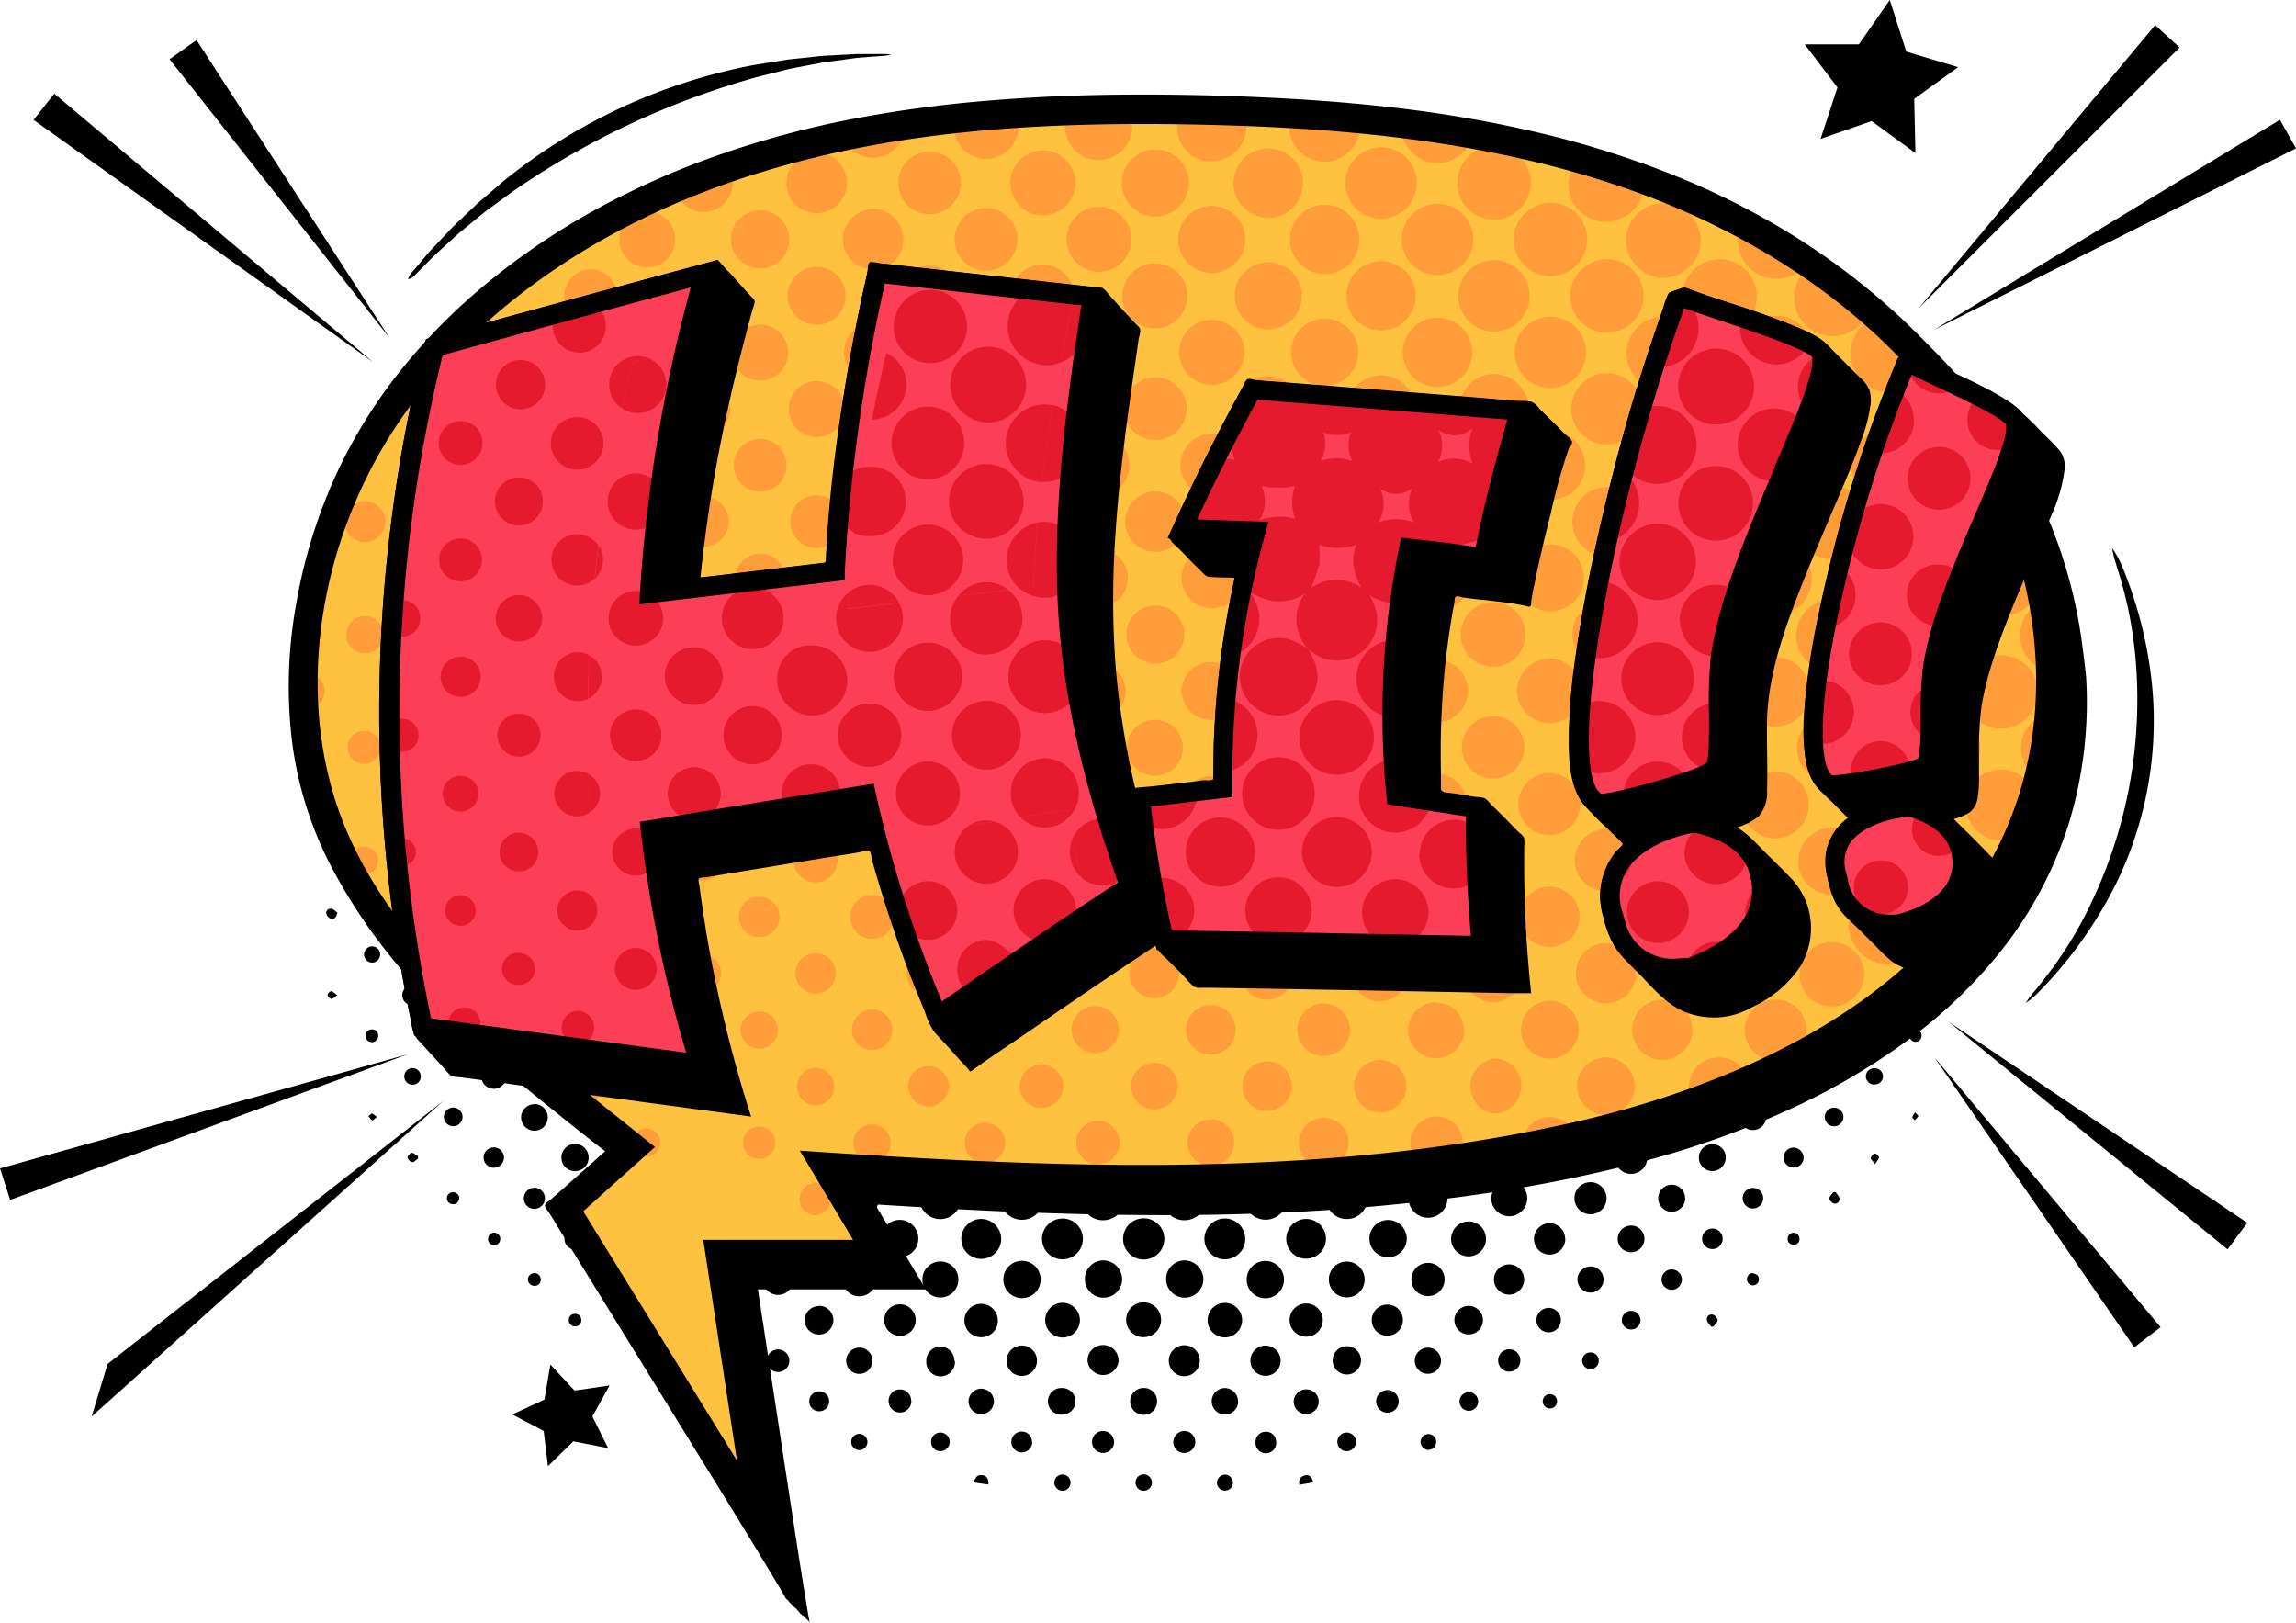 <svg xmlns="http://www.w3.org/2000/svg" width="246.16" height="173.99" viewBox="0 0 246.16 173.99"><defs><style>.a{fill:#ffc240}.b{fill:#ff9d3a}.c{fill:#fc3f56}.d{fill:#e51a2e}</style></defs><path d="M124.96 78.45a3.35 3.35 0 0 1 .36 3.66 3.55 3.55 0 0 1 3.25 0c-.43-2.33-.08-3.42 1.26-4.18a3.05 3.05 0 0 1 3.5.36c1.12 1 1.28 2.19.53 4.12a3.07 3.07 0 0 1 4.12.52c1.06 1.2 1 2.54.1 4a3.4 3.4 0 0 1 2.41-.61 2.94 2.94 0 0 1 2 1.21 3 3 0 0 1-.1 3.69c-1 1.18-2.29 1.38-4.14.6a3.31 3.31 0 0 1-.09 3.8 3.35 3.35 0 0 1 2.55-.54 3 3 0 0 1 2 1.5 3 3 0 0 1-4.47 3.8c-1.24-.94-1.48-2.41-.62-4.21a3.35 3.35 0 0 1-3.49.19 3.64 3.64 0 0 1 0 3.35 3.44 3.44 0 0 1 2.48-.23 2.91 2.91 0 0 1 1.85 1.58 3 3 0 0 1-4.2 3.93c-1.38-.77-1.7-1.9-1.19-4.27a3.44 3.44 0 0 1-3.35 0 3.38 3.38 0 0 1-.24 3.6l-.41.41a3.29 3.29 0 0 1-4 .08 3.37 3.37 0 0 1 .54 2.43 2.92 2.92 0 0 1-1.32 2 3 3 0 0 1-3.63-.25c-1.12-1-1.3-2.32-.5-4.09a3.29 3.29 0 0 1-3.85-.08l-.49-.47a3.32 3.32 0 0 1-.3-3.62 3.42 3.42 0 0 1-3.34-.06c.55 2.31.21 3.52-1.19 4.29a3 3 0 0 1-4.05-4.19c.8-1.35 2-1.68 4.23-1.1a3.42 3.42 0 0 1 0-3.34 3.34 3.34 0 0 1-3.47-.19c.8 2.07.51 3.46-.86 4.34a3 3 0 0 1-4.15-4.15c.89-1.37 2.26-1.65 4.33-.86a3.3 3.3 0 0 1 0-3.76 3.41 3.41 0 0 1-2.37.52 3 3 0 0 1-2-1.26 3 3 0 0 1 .16-3.65c1-1.19 2.29-1.36 4.23-.51a3.05 3.05 0 0 1 .3-4.06c1.16-1.17 2.53-1.18 4.08-.3a3.46 3.46 0 0 1-.56-2.46 3.06 3.06 0 0 1 4.96-1.84c1.14.9 1.41 2.23.75 4a3.56 3.56 0 0 1 3.34 0 3.36 3.36 0 0 1 .41-3.69l.22-.23a3.21 3.21 0 0 1 3.07-.58 7 7 0 0 1 1.14.62Zm-17.33 12.67a3.42 3.42 0 0 1 3.45-.28 3.42 3.42 0 0 1-.05-3.1 8.6 8.6 0 0 1-1.75.19 8.24 8.24 0 0 1-1.63-.47 3.19 3.19 0 0 1-.02 3.66Zm30 0a3.32 3.32 0 0 1 0-3.73 3.42 3.42 0 0 1-3.45.22 3.55 3.55 0 0 1 0 3.25 3.38 3.38 0 0 1 3.43.26Zm-22.06-8a3.39 3.39 0 0 1-3.44-.07 3.41 3.41 0 0 1 .11 3.4 3.61 3.61 0 0 1 3.14-.15 3.63 3.63 0 0 1 .19-3.18Zm8.63 17.77a3.8 3.8 0 0 1-3.08 0 3.38 3.38 0 0 1-.34 3.32 3.31 3.31 0 0 1 3.76 0 3.38 3.38 0 0 1-.34-3.35Zm8.85-14.45a3.42 3.42 0 0 1 .11-3.39 3.43 3.43 0 0 1-3.42.1 3.65 3.65 0 0 1 .2 3.16 3.54 3.54 0 0 1 3.11.13Zm-9.26-.52c.06-.85.13-1.72.2-2.59a3.24 3.24 0 0 1-2.69 0c.07.89.13 1.77.19 2.59Zm9.24 9.28a3.49 3.49 0 0 1-.09-3.16 3.46 3.46 0 0 1-2.73.24 10.45 10.45 0 0 1 .16 1.37 9.93 9.93 0 0 1-.2 1.33 3.49 3.49 0 0 1 2.86.22Zm-20.63-2.85a3.27 3.27 0 0 1-.12 2.91A3.49 3.49 0 0 1 115 95v-2.49Zm13.51 4.57-.15 2.56a3.41 3.41 0 0 1 2.86.2 3.44 3.44 0 0 1-.3-2.75Zm-9 0a3.48 3.48 0 0 1-.26 2.75 3.36 3.36 0 0 1 2.82-.21c0-.87-.08-1.73-.12-2.54Zm2.41-6.57v-2.34h-2.29v2.34Zm8.9-2.33h-2.29v2.33h2.29Zm-4.54 6.74v-2.14h-2.12v2.14Z"/><path d="m115.82 104.35.43.44.3.58a3 3 0 1 1-1.35-1.35c.24.09.44.21.62.33ZM129.02 104.72l.41-.41.58-.3a3 3 0 1 1-1.36 1.36c.11-.22.25-.43.37-.65ZM124.96 78.45l-.22-.21c-.12-.2-.25-.4-.36-.61a3 3 0 1 1 1.14 1.15c-.19-.1-.37-.22-.56-.33ZM120.53 78.2l-.22.23-.65.38a3 3 0 1 1 1.22-1.22c-.06.21-.24.41-.35.61ZM103.82 93.63a2.94 2.94 0 1 1-2.93-3 2.94 2.94 0 0 1 2.93 3ZM144.38 96.55a2.94 2.94 0 1 1 3-2.94 2.94 2.94 0 0 1-3 2.94ZM140.07 77.62a2.93 2.93 0 1 1-3 2.89 2.93 2.93 0 0 1 3-2.89ZM108.12 80.56a2.92 2.92 0 1 1-2.91-2.93 2.92 2.92 0 0 1 2.91 2.93ZM141.49 84.87a2.91 2.91 0 1 1 2.87 2.94 2.9 2.9 0 0 1-2.87-2.94Z"/><path d="M135.65 79.09a2.9 2.9 0 1 1 2.93-2.89 2.91 2.91 0 0 1-2.93 2.89ZM112.45 76.21a2.9 2.9 0 1 1-2.9-2.91 2.91 2.91 0 0 1 2.9 2.91ZM103.74 84.93a2.9 2.9 0 1 1-2.88-2.92 2.9 2.9 0 0 1 2.88 2.92ZM118.25 108.14a2.89 2.89 0 1 1-2.87 2.91 2.89 2.89 0 0 1 2.87-2.91ZM129.82 111a2.89 2.89 0 1 1-2.92-2.86 2.89 2.89 0 0 1 2.92 2.86ZM108.07 106.66a2.87 2.87 0 1 1-2.89-2.85 2.87 2.87 0 0 1 2.89 2.84ZM122.63 74.69a2.86 2.86 0 1 1 2.85-2.88 2.86 2.86 0 0 1-2.85 2.88ZM100.82 99.46a2.86 2.86 0 1 1-2.84 2.9 2.87 2.87 0 0 1 2.84-2.9ZM147.25 102.35a2.86 2.86 0 1 1-2.85-2.88 2.86 2.86 0 0 1 2.85 2.88ZM142.9 106.66a2.86 2.86 0 1 1-2.9-2.84 2.86 2.86 0 0 1 2.9 2.84ZM148.75 92.09a2.84 2.84 0 1 1 2.83-2.84 2.84 2.84 0 0 1-2.83 2.84ZM96.52 92.09a2.84 2.84 0 1 1 2.8-2.86 2.84 2.84 0 0 1-2.8 2.86ZM134.15 71.85a2.83 2.83 0 1 1-2.82-2.84 2.82 2.82 0 0 1 2.82 2.84Z"/><path d="M109.57 108.21a2.82 2.82 0 1 1-2.84 2.82 2.83 2.83 0 0 1 2.84-2.82ZM116.73 71.84a2.82 2.82 0 1 1-2.82-2.82 2.82 2.82 0 0 1 2.82 2.82ZM99.3 97.97a2.82 2.82 0 1 1-2.81-2.82 2.8 2.8 0 0 1 2.81 2.82ZM151.57 97.95a2.82 2.82 0 1 1-2.84-2.8 2.82 2.82 0 0 1 2.84 2.8ZM135.7 113.85a2.82 2.82 0 1 1 2.8-2.84 2.82 2.82 0 0 1-2.8 2.84ZM122.64 118.16a2.78 2.78 0 1 1 2.76-2.8 2.78 2.78 0 0 1-2.76 2.8ZM147.16 76.2a2.77 2.77 0 1 1-2.76-2.78 2.77 2.77 0 0 1 2.76 2.77ZM96.49 77.79a2.76 2.76 0 1 1-2.76 2.77 2.76 2.76 0 0 1 2.76-2.77ZM103.6 76.19a2.76 2.76 0 1 1-2.77-2.76 2.76 2.76 0 0 1 2.77 2.76ZM148.82 83.35a2.76 2.76 0 1 1 2.74-2.8 2.77 2.77 0 0 1-2.74 2.8ZM142.82 71.81a2.74 2.74 0 1 1-2.76-2.71 2.72 2.72 0 0 1 2.74 2.7ZM107.93 71.83a2.73 2.73 0 1 1-2.74-2.72 2.71 2.71 0 0 1 2.74 2.69ZM92.15 90.87a2.74 2.74 0 1 1-2.76 2.72 2.74 2.74 0 0 1 2.75-2.71ZM153.08 90.87a2.74 2.74 0 1 1-2.72 2.76 2.74 2.74 0 0 1 2.72-2.75ZM131.3 118.12a2.74 2.74 0 1 1 2.77-2.71 2.73 2.73 0 0 1-2.76 2.7ZM113.9 112.64a2.74 2.74 0 1 1-2.73 2.75 2.74 2.74 0 0 1 2.73-2.74ZM118.27 70.21a2.73 2.73 0 1 1 2.72-2.75 2.72 2.72 0 0 1-2.72 2.75ZM126.98 64.76a2.73 2.73 0 1 1-2.73 2.73 2.72 2.72 0 0 1 2.73-2.73ZM155.82 84.92a2.72 2.72 0 1 1-2.7-2.74 2.72 2.72 0 0 1 2.7 2.74ZM92.11 87.62a2.72 2.72 0 1 1 2.74-2.69 2.71 2.71 0 0 1-2.74 2.69ZM99.2 106.66a2.72 2.72 0 1 1-2.72-2.7 2.7 2.7 0 0 1 2.72 2.7ZM103.55 111.02a2.71 2.71 0 1 1-2.73-2.67 2.7 2.7 0 0 1 2.73 2.67ZM151.46 106.7a2.71 2.71 0 1 1-2.69-2.73 2.71 2.71 0 0 1 2.69 2.73ZM144.4 108.35a2.7 2.7 0 1 1-2.7 2.7 2.7 2.7 0 0 1 2.7-2.7ZM94.82 102.35a2.69 2.69 0 1 1-2.7-2.7 2.68 2.68 0 0 1 2.7 2.7ZM153.11 99.64a2.68 2.68 0 1 1-2.69 2.71 2.69 2.69 0 0 1 2.69-2.71ZM138.36 67.46a2.68 2.68 0 1 1-2.7-2.65 2.68 2.68 0 0 1 2.7 2.65ZM109.55 64.81a2.67 2.67 0 1 1-2.67 2.67 2.68 2.68 0 0 1 2.67-2.67ZM107.82 115.35a2.67 2.67 0 1 1-2.67-2.66 2.66 2.66 0 0 1 2.67 2.66ZM140.01 112.72a2.67 2.67 0 1 1-2.64 2.69 2.66 2.66 0 0 1 2.64-2.69ZM160.08 97.94a2.63 2.63 0 0 1-5.25.06 2.64 2.64 0 0 1 2.6-2.66 2.62 2.62 0 0 1 2.65 2.59ZM87.82 95.35a2.63 2.63 0 1 1-2.63 2.63 2.62 2.62 0 0 1 2.63-2.63ZM126.95 122.35a2.63 2.63 0 1 1 2.66-2.61 2.62 2.62 0 0 1-2.65 2.6ZM157.45 91.89a2.64 2.64 0 1 1 2.64-2.63 2.62 2.62 0 0 1-2.64 2.63ZM90.41 89.27a2.63 2.63 0 1 1-2.62-2.65 2.62 2.62 0 0 1 2.6 2.64ZM120.9 119.76a2.64 2.64 0 1 1-2.61-2.65 2.62 2.62 0 0 1 2.6 2.65ZM153.12 73.59a2.61 2.61 0 1 1-2.63 2.59 2.61 2.61 0 0 1 2.63-2.59ZM148.76 74.44a2.61 2.61 0 1 1 2.6-2.61 2.6 2.6 0 0 1-2.6 2.6ZM122.61 60.53a2.6 2.6 0 1 1-2.59 2.6 2.59 2.59 0 0 1 2.59-2.6ZM109.55 117.15a2.59 2.59 0 1 1-2.59 2.59 2.6 2.6 0 0 1 2.59-2.59ZM99.09 71.83a2.6 2.6 0 1 1-2.61-2.59 2.59 2.59 0 0 1 2.61 2.59ZM94.73 76.21a2.6 2.6 0 1 1-2.58-2.62 2.61 2.61 0 0 1 2.58 2.62ZM131.31 60.55a2.58 2.58 0 1 1-2.56 2.6 2.59 2.59 0 0 1 2.56-2.6ZM135.71 122.35a2.58 2.58 0 1 1 2.56-2.61 2.58 2.58 0 0 1-2.56 2.61ZM113.89 60.55a2.58 2.58 0 1 1-2.56 2.59 2.59 2.59 0 0 1 2.56-2.59ZM160.03 80.56a2.58 2.58 0 1 1-2.56-2.59 2.57 2.57 0 0 1 2.56 2.59ZM144.38 70.06a2.58 2.58 0 1 1 2.59-2.56 2.6 2.6 0 0 1-2.59 2.56ZM90.35 80.52a2.58 2.58 0 1 1-2.6-2.55 2.59 2.59 0 0 1 2.6 2.55ZM100.82 70.05a2.57 2.57 0 1 1 2.56-2.58 2.57 2.57 0 0 1-2.56 2.58ZM94.69 111.03a2.56 2.56 0 1 1-2.58-2.55 2.56 2.56 0 0 1 2.58 2.55ZM153.09 108.49a2.55 2.55 0 1 1-2.53 2.55 2.54 2.54 0 0 1 2.53-2.55ZM90.31 106.69a2.53 2.53 0 1 1-2.52-2.55 2.53 2.53 0 0 1 2.51 2.55ZM148.74 112.86a2.53 2.53 0 1 1-2.52 2.49 2.51 2.51 0 0 1 2.51-2.52ZM99.02 115.35a2.54 2.54 0 1 1-2.55-2.52 2.53 2.53 0 0 1 2.55 2.52ZM85.95 93.63a2.53 2.53 0 1 1-2.51-2.54 2.51 2.51 0 0 1 2.51 2.54ZM161.82 96.14a2.53 2.53 0 1 1 2.54-2.51 2.51 2.51 0 0 1-2.54 2.5ZM157.47 109.2a2.53 2.53 0 1 1 2.51-2.54 2.53 2.53 0 0 1-2.51 2.54ZM161.82 82.35a2.51 2.51 0 1 1-2.52 2.52 2.5 2.5 0 0 1 2.52-2.52ZM122.59 126.6a2.51 2.51 0 1 1 2.53-2.48 2.51 2.51 0 0 1-2.53 2.48ZM85.93 84.92a2.5 2.5 0 1 1-2.48-2.52 2.5 2.5 0 0 1 2.48 2.52ZM140.06 65.63a2.51 2.51 0 1 1 2.48-2.52 2.5 2.5 0 0 1-2.48 2.52ZM103.34 119.76a2.5 2.5 0 1 1-2.52-2.51 2.49 2.49 0 0 1 2.52 2.51ZM105.2 60.63a2.5 2.5 0 1 1-2.5 2.49 2.5 2.5 0 0 1 2.5-2.49ZM146.88 119.75a2.49 2.49 0 1 1-2.48-2.5 2.49 2.49 0 0 1 2.48 2.5ZM133.82 124.11a2.49 2.49 0 1 1-2.48-2.5 2.5 2.5 0 0 1 2.48 2.5ZM116.4 124.12a2.49 2.49 0 1 1-2.47-2.51 2.5 2.5 0 0 1 2.47 2.51ZM164.29 102.35a2.48 2.48 0 1 1-2.51-2.47 2.47 2.47 0 0 1 2.51 2.47ZM85.91 102.35a2.49 2.49 0 1 1-2.49-2.49 2.49 2.49 0 0 1 2.49 2.49ZM120.72 58.79a2.46 2.46 0 1 1-2.44-2.48 2.47 2.47 0 0 1 2.44 2.48ZM126.97 56.35a2.46 2.46 0 1 1-2.46 2.47 2.46 2.46 0 0 1 2.46-2.47ZM159.9 71.81a2.44 2.44 0 1 1-2.47-2.41 2.44 2.44 0 0 1 2.47 2.41ZM90.21 71.82a2.43 2.43 0 1 1-2.44-2.41 2.43 2.43 0 0 1 2.44 2.41ZM153.12 69.9a2.43 2.43 0 1 1 2.41-2.44 2.41 2.41 0 0 1-2.41 2.43ZM79.07 91.67a2.42 2.42 0 1 1 2.41-2.42 2.4 2.4 0 0 1-2.39 2.42ZM168.58 89.28a2.42 2.42 0 1 1-2.4-2.44 2.41 2.41 0 0 1 2.4 2.44ZM161.82 78.6a2.41 2.41 0 1 1 2.41-2.41 2.39 2.39 0 0 1-2.39 2.41ZM138.1 58.79a2.42 2.42 0 1 1-2.4-2.43 2.41 2.41 0 0 1 2.4 2.43ZM107.61 124.11a2.42 2.42 0 1 1-2.4-2.43 2.41 2.41 0 0 1 2.4 2.43ZM94.55 67.5a2.42 2.42 0 1 1-2.4-2.43 2.42 2.42 0 0 1 2.4 2.43ZM85.82 76.17a2.4 2.4 0 1 1-2.42-2.38 2.4 2.4 0 0 1 2.42 2.38ZM109.56 61.18a2.41 2.41 0 1 1 2.4-2.43 2.4 2.4 0 0 1-2.4 2.43ZM81.48 97.96a2.41 2.41 0 1 1-2.43-2.4 2.41 2.41 0 0 1 2.43 2.4ZM166.17 100.35a2.4 2.4 0 1 1 2.4-2.4 2.4 2.4 0 0 1-2.4 2.4ZM142.44 124.07a2.41 2.41 0 1 1-2.44-2.38 2.4 2.4 0 0 1 2.44 2.38ZM151.14 63.13a2.39 2.39 0 1 1-2.39-2.39 2.39 2.39 0 0 1 2.39 2.39ZM96.49 60.74a2.39 2.39 0 1 1-2.38 2.4 2.39 2.39 0 0 1 2.38-2.4ZM90.16 115.35a2.38 2.38 0 1 1-2.39-2.38 2.39 2.39 0 0 1 2.39 2.38ZM159.82 115.35a2.37 2.37 0 1 1-2.38-2.37 2.38 2.38 0 0 1 2.38 2.37ZM83.43 113.4a2.37 2.37 0 1 1 2.36-2.38 2.37 2.37 0 0 1-2.36 2.38ZM164.17 111.05a2.36 2.36 0 1 1-2.34-2.38 2.36 2.36 0 0 1 2.34 2.38ZM120.62 128.47a2.36 2.36 0 1 1-2.34-2.38 2.36 2.36 0 0 1 2.34 2.38ZM168.53 80.56a2.37 2.37 0 1 1-2.35-2.37 2.36 2.36 0 0 1 2.35 2.37ZM79.07 82.91a2.36 2.36 0 1 1 2.36-2.36 2.37 2.37 0 0 1-2.36 2.36ZM124.61 128.45a2.37 2.37 0 1 1 2.37 2.36 2.38 2.38 0 0 1-2.37-2.36ZM94.49 119.73a2.36 2.36 0 1 1-2.37-2.38 2.37 2.37 0 0 1 2.37 2.38ZM153.11 122.09a2.35 2.35 0 1 1 2.34-2.35 2.35 2.35 0 0 1-2.34 2.35ZM146.72 58.75a2.33 2.33 0 1 1-2.36-2.3 2.33 2.33 0 0 1 2.36 2.3ZM81.4 106.68a2.33 2.33 0 1 1-2.32-2.33 2.33 2.33 0 0 1 2.32 2.33ZM100.82 56.46a2.32 2.32 0 1 1-2.31 2.32 2.3 2.3 0 0 1 2.29-2.32ZM122.62 52.1a2.32 2.32 0 1 1-2.32 2.31 2.32 2.32 0 0 1 2.31-2.31ZM109.53 130.76a2.31 2.31 0 1 1 2.34-2.29 2.3 2.3 0 0 1-2.34 2.29ZM166.15 104.35a2.32 2.32 0 1 1-2.3 2.34 2.31 2.31 0 0 1 2.3-2.34ZM172.82 93.58a2.3 2.3 0 1 1-4.6 0 2.3 2.3 0 0 1 4.6-.08ZM74.73 91.35a2.3 2.3 0 1 1-2.32 2.3 2.29 2.29 0 0 1 2.32-2.3ZM135.69 130.75a2.3 2.3 0 1 1 2.3-2.32 2.3 2.3 0 0 1-2.3 2.32ZM98.82 124.1a2.3 2.3 0 0 1-4.6 0 2.3 2.3 0 0 1 4.6 0ZM133.63 54.43a2.3 2.3 0 1 1-2.29-2.3 2.29 2.29 0 0 1 2.29 2.3ZM170.54 82.62a2.29 2.29 0 1 1-2.3 2.27 2.28 2.28 0 0 1 2.3-2.27ZM151.04 124.09a2.3 2.3 0 1 1-2.29-2.29 2.28 2.28 0 0 1 2.29 2.29ZM113.89 56.71a2.3 2.3 0 1 1 2.31-2.28 2.29 2.29 0 0 1-2.31 2.28ZM74.71 82.62a2.28 2.28 0 1 1-2.27 2.3 2.28 2.28 0 0 1 2.27-2.3ZM76.98 102.35a2.27 2.27 0 1 1-2.27-2.26 2.26 2.26 0 0 1 2.27 2.26ZM168.26 102.28a2.26 2.26 0 1 1 2.22 2.3 2.27 2.27 0 0 1-2.22-2.3ZM161.82 65.23a2.26 2.26 0 1 1-2.26 2.24 2.25 2.25 0 0 1 2.26-2.24ZM159.71 63.15a2.25 2.25 0 1 1-2.23-2.27 2.27 2.27 0 0 1 2.23 2.27ZM85.67 67.46a2.25 2.25 0 1 1-2.26-2.23 2.25 2.25 0 0 1 2.26 2.23ZM166.16 74.07a2.24 2.24 0 1 1 2.25-2.25 2.23 2.23 0 0 1-2.25 2.25ZM100.82 130.69a2.24 2.24 0 1 1 2.23-2.25 2.26 2.26 0 0 1-2.23 2.25ZM142.28 54.42a2.24 2.24 0 1 1-2.24-2.24 2.26 2.26 0 0 1 2.24 2.24ZM146.62 128.44a2.23 2.23 0 1 1-2.24-2.22 2.24 2.24 0 0 1 2.24 2.22ZM87.82 65.35a2.23 2.23 0 1 1 2.2-2.25 2.22 2.22 0 0 1-2.2 2.25ZM79.08 74.06a2.23 2.23 0 1 1 2.22-2.24 2.23 2.23 0 0 1-2.22 2.24ZM105.2 52.19a2.23 2.23 0 1 1-2.23 2.23 2.23 2.23 0 0 1 2.23-2.23ZM122.64 130.6a2.21 2.21 0 1 1-2.23 2.18 2.21 2.21 0 0 1 2.23-2.18ZM155.3 58.79a2.2 2.2 0 1 1-2.19-2.21 2.17 2.17 0 0 1 2.19 2.18ZM113.89 130.62a2.19 2.19 0 1 1-2.17 2.2 2.18 2.18 0 0 1 2.16-2.19ZM172.71 76.22a2.19 2.19 0 0 1-4.38-.05 2.2 2.2 0 0 1 2.22-2.17 2.19 2.19 0 0 1 2.16 2.22ZM76.9 76.22A2.19 2.19 0 1 1 74.74 74a2.18 2.18 0 0 1 2.15 2.2ZM133.51 132.8a2.19 2.19 0 1 1-2.18-2.18 2.18 2.18 0 0 1 2.17 2.18ZM81.25 115.4a2.18 2.18 0 1 1-2.17-2.19 2.17 2.17 0 0 1 2.17 2.17ZM94.31 58.79a2.18 2.18 0 1 1-2.16-2.2 2.17 2.17 0 0 1 2.16 2.2ZM177.05 89.23a2.18 2.18 0 1 1-2.2-2.15 2.16 2.16 0 0 1 2.2 2.15ZM85.61 119.73a2.19 2.19 0 1 1-2.19-2.17 2.19 2.19 0 0 1 2.19 2.17ZM70.37 87.08a2.18 2.18 0 1 1-2.19 2.17 2.17 2.17 0 0 1 2.19-2.17ZM161.82 121.91a2.17 2.17 0 1 1 2.21-2.14 2.18 2.18 0 0 1-2.21 2.14ZM166.17 117.55a2.17 2.17 0 1 1 2.17-2.18 2.16 2.16 0 0 1-2.17 2.18ZM174.89 95.8a2.17 2.17 0 1 1-2.19 2.16 2.17 2.17 0 0 1 2.19-2.16ZM72.53 97.98a2.17 2.17 0 1 1-2.17-2.18 2.17 2.17 0 0 1 2.17 2.18ZM129.13 50.08A2.16 2.16 0 1 1 127 47.9a2.16 2.16 0 0 1 2.13 2.18ZM120.42 50.06a2.16 2.16 0 1 1-2.16-2.16 2.16 2.16 0 0 1 2.16 2.16ZM87.82 121.93a2.17 2.17 0 1 1-2.17 2.16 2.17 2.17 0 0 1 2.17-2.16ZM157.46 121.94a2.15 2.15 0 1 1-2.15 2.15 2.16 2.16 0 0 1 2.15-2.15ZM74.69 108.88a2.15 2.15 0 1 1-2.13 2.17 2.17 2.17 0 0 1 2.13-2.17ZM172.67 111.03a2.14 2.14 0 0 1-2.14 2.15 2.15 2.15 0 1 1 2.14-2.15ZM107.34 132.82a2.14 2.14 0 1 1-2.14-2.15 2.16 2.16 0 0 1 2.14 2.15ZM177.01 80.55a2.13 2.13 0 1 1-2.13-2.13 2.15 2.15 0 0 1 2.13 2.13ZM150.88 54.42a2.13 2.13 0 1 1-2.13-2.13 2.15 2.15 0 0 1 2.13 2.13ZM139.96 134.93a2.13 2.13 0 1 1 2.2-2.05 2.13 2.13 0 0 1-2.2 2.05ZM135.68 52.18a2.12 2.12 0 1 1 2.12-2.12 2.13 2.13 0 0 1-2.12 2.12ZM70.33 78.43a2.12 2.12 0 1 1-2.09 2.14 2.12 2.12 0 0 1 2.09-2.14ZM98.6 54.4a2.12 2.12 0 1 1-2.13-2.1 2.11 2.11 0 0 1 2.13 2.1ZM92.15 126.35a2.1 2.1 0 1 1-2.12 2.09 2.1 2.1 0 0 1 2.12-2.09ZM109.53 47.95a2.11 2.11 0 1 1-2.09 2.13 2.12 2.12 0 0 1 2.09-2.13ZM176.96 106.69a2.09 2.09 0 1 1-2.07-2.1 2.07 2.07 0 0 1 2 2.09ZM155.19 128.43a2.09 2.09 0 1 1-2.11-2.07 2.08 2.08 0 0 1 2.08 2.07ZM72.45 106.68a2.09 2.09 0 1 1-2.08-2.09 2.08 2.08 0 0 1 2.08 2.09ZM68.05 93.61A2.05 2.05 0 1 1 66 91.56a2.06 2.06 0 0 1 2.05 2.05ZM181.29 93.6a2.06 2.06 0 1 1-2.07-2 2.06 2.06 0 0 1 2.07 2ZM168.22 63.12a2.06 2.06 0 1 1-2.06-2 2 2 0 0 1 2.06 2ZM172.57 67.46a2 2 0 1 1-2.07-2 2.05 2.05 0 0 1 2.07 2ZM120.31 137.18a2 2 0 1 1-2-2.07 2.05 2.05 0 0 1 2 2.07ZM129.02 137.18a2 2 0 1 1-2-2.07 2.06 2.06 0 0 1 2 2.07ZM179.22 82.87a2 2 0 1 1-2 2.05 2 2 0 0 1 2-2.05ZM96.46 130.77a2 2 0 1 1-2 2.07 2 2 0 0 1 2-2.07ZM74.71 65.45a2 2 0 1 1-2 2 2 2 0 0 1 2-2ZM163.82 58.79a2 2 0 1 1-2-2.05 2 2 0 0 1 2 2.05ZM79.14 61.09a2 2 0 1 1-2.11 2 2 2 0 0 1 2.11-2ZM146.43 50.07a2 2 0 1 1-2-2.05 2 2 0 0 1 2 2.05ZM100.82 48.04a2 2 0 1 1-2 2 2 2 0 0 1 2-2ZM150.82 132.83a2 2 0 1 1-2-2.05 2 2 0 0 1 2 2.05ZM68.03 84.92a2 2 0 1 1-2-2 2 2 0 0 1 2 2ZM83.42 56.75a2 2 0 0 1 2 2 2.025 2.025 0 1 1-4.05 0 2 2 0 0 1 2.05-2ZM68.01 102.35a2 2 0 1 1-2-2 2 2 0 0 1 2 2ZM174.87 69.83a2 2 0 1 1-2 2 2 2 0 0 1 2-2ZM109.57 135.16a2 2 0 1 1-2 2 2 2 0 0 1 2-2ZM181.23 102.35a2 2 0 1 1-2-2 2 2 0 0 1 2 2ZM70.35 73.83a2 2 0 1 1 2-2 2 2 0 0 1-2 2ZM135.66 135.17a2 2 0 1 1-2 2 2 2 0 0 1 2-2ZM124.6 45.72a2 2 0 1 1-2-2 2 2 0 0 1 2 2ZM157.48 52.44a2 2 0 1 1-2 2 2 2 0 0 1 2-1.94ZM87.82 52.45a2 2 0 1 1-2 1.95 2 2 0 0 1 2-1.95ZM133.3 45.69a2 2 0 1 1-2-1.95 2 2 0 0 1 2 1.93ZM74.7 117.77a2 2 0 1 1-2 2 2 2 0 0 1 1.94-2ZM81.04 124.12a2 2 0 1 1-2-2 2 2 0 0 1 2 2ZM113.88 47.67a2 2 0 1 1 2-1.95 2 2 0 0 1-2 1.95ZM166.18 126.06a2 2 0 1 1 1.95-2 2 2 0 0 1-1.95 2ZM172.48 119.76a2 2 0 0 1-3.92 0 2 2 0 0 1 3.92 0ZM181.18 76.24a2 2 0 1 1-1.9-2 2 2 0 0 1 1.9 2ZM70.39 117.35a2 2 0 1 1 1.92-2 2 2 0 0 1-1.92 2ZM83.41 126.51a1.94 1.94 0 1 1-1.93 1.95 1.94 1.94 0 0 1 1.93-1.95ZM66.02 78.13a1.94 1.94 0 1 1 1.93-2 2 2 0 0 1-1.93 2ZM174.89 113.45a1.94 1.94 0 1 1-2 1.93 2 2 0 0 1 2-1.93ZM161.82 126.52a1.93 1.93 0 1 1-1.94 1.94 2 2 0 0 1 1.94-1.94ZM100.82 135.23a1.93 1.93 0 1 1-1.93 1.94 1.93 1.93 0 0 1 1.93-1.94ZM61.65 87.35a1.92 1.92 0 1 1-1.91 1.92 1.93 1.93 0 0 1 1.91-1.92ZM141.95 45.68a1.92 1.92 0 1 1-1.94-1.89 1.91 1.91 0 0 1 1.94 1.89ZM153.1 51.98a1.92 1.92 0 1 1 1.92-1.92 1.93 1.93 0 0 1-1.92 1.92ZM183.61 91.17a1.92 1.92 0 1 1 1.9-1.93 1.94 1.94 0 0 1-1.9 1.93ZM146.31 137.15a1.92 1.92 0 1 1-1.93-1.91 1.93 1.93 0 0 1 1.93 1.91ZM105.22 47.61a1.9 1.9 0 1 1 1.88-1.92 1.91 1.91 0 0 1-1.88 1.92ZM61.66 99.87a1.9 1.9 0 0 1 0-3.8 1.9 1.9 0 0 1 0 3.8ZM65.99 109.13a1.9 1.9 0 1 1-1.89 1.91 1.91 1.91 0 0 1 1.89-1.91ZM181.69 97.93a1.9 1.9 0 1 1 1.88 1.93 1.91 1.91 0 0 1-1.88-1.93ZM179.22 112.92a1.89 1.89 0 1 1 1.89-1.89 1.87 1.87 0 0 1-1.85 1.89ZM92.14 48.17a1.9 1.9 0 1 1-1.9 1.9 1.87 1.87 0 0 1 1.87-1.9ZM87.82 134.68a1.88 1.88 0 1 1 1.89-1.87 1.87 1.87 0 0 1-1.89 1.84ZM159.32 132.79a1.87 1.87 0 1 1-1.88-1.85 1.84 1.84 0 0 1 1.87 1.82ZM122.61 143.35a1.87 1.87 0 1 1 1.87-1.86 1.84 1.84 0 0 1-1.84 1.85ZM183.6 82.4a1.86 1.86 0 1 1 1.84-1.88 1.86 1.86 0 0 1-1.84 1.88ZM113.93 139.66a1.86 1.86 0 1 1-1.87 1.84 1.85 1.85 0 0 1 1.87-1.84ZM61.6 82.35a1.85 1.85 0 1 1 1.9-1.8 1.85 1.85 0 0 1-1.9 1.8ZM133.17 141.52a1.85 1.85 0 1 1-1.84-1.85 1.85 1.85 0 0 1 1.84 1.85ZM185.4 106.66a1.82 1.82 0 1 1-1.83-1.8 1.83 1.83 0 0 1 1.83 1.8ZM170.5 56.94a1.83 1.83 0 1 1-1.81 1.87 1.83 1.83 0 0 1 1.81-1.87ZM176.71 63.1a1.83 1.83 0 1 1-1.89-1.75 1.85 1.85 0 0 1 1.89 1.75ZM61.67 104.85a1.83 1.83 0 1 1-1.85 1.82 1.83 1.83 0 0 1 1.85-1.82ZM70.33 64.94a1.81 1.81 0 1 1 1.84-1.78 1.82 1.82 0 0 1-1.84 1.78ZM127.02 39.55a1.8 1.8 0 1 1-1.85 1.76 1.8 1.8 0 0 1 1.85-1.76ZM74.71 56.96a1.81 1.81 0 1 1-1.81 1.82 1.83 1.83 0 0 1 1.81-1.82ZM150.56 45.68a1.82 1.82 0 0 1-3.63.05 1.82 1.82 0 0 1 1.79-1.84 1.83 1.83 0 0 1 1.84 1.79ZM166.19 56.22a1.8 1.8 0 1 1 1.78-1.82 1.81 1.81 0 0 1-1.78 1.82ZM120.06 41.35a1.8 1.8 0 1 1-1.8-1.8 1.79 1.79 0 0 1 1.8 1.8ZM92.15 138.96a1.8 1.8 0 1 1 1.78-1.82 1.8 1.8 0 0 1-1.78 1.82ZM96.47 43.91a1.8 1.8 0 1 1-1.78 1.82 1.8 1.8 0 0 1 1.78-1.82ZM181.03 67.47a1.8 1.8 0 1 1-1.81-1.79 1.81 1.81 0 0 1 1.81 1.79ZM105.19 143.35a1.79 1.79 0 1 1 1.79-1.8 1.76 1.76 0 0 1-1.75 1.8ZM154.88 137.18a1.78 1.78 0 1 1-1.76-1.8 1.77 1.77 0 0 1 1.76 1.8ZM79.09 52.64a1.78 1.78 0 1 1-1.8 1.75 1.76 1.76 0 0 1 1.8-1.72ZM140.02 143.29a1.78 1.78 0 1 1 1.8-1.76 1.77 1.77 0 0 1-1.8 1.76ZM66.01 69.26a1.78 1.78 0 1 1 1.77-1.78 1.76 1.76 0 0 1-1.77 1.78ZM109.52 43.1a1.76 1.76 0 1 1 .05 0ZM57.28 91.86a1.75 1.75 0 1 1-1.74 1.78 1.76 1.76 0 0 1 1.74-1.78ZM187.92 91.86a1.75 1.75 0 1 1-1.73 1.78 1.75 1.75 0 0 1 1.73-1.78ZM137.44 41.35a1.76 1.76 0 1 1-1.75-1.77 1.74 1.74 0 0 1 1.74 1.74ZM186.2 84.87a1.75 1.75 0 1 1 1.71 1.77 1.74 1.74 0 0 1-1.71-1.77ZM163.55 50.04a1.74 1.74 0 1 1-1.73-1.69 1.73 1.73 0 0 1 1.73 1.69ZM72.1 124.12a1.74 1.74 0 1 1-1.72-1.77 1.74 1.74 0 0 1 1.72 1.77ZM183.56 73.58a1.74 1.74 0 1 1 1.77-1.71 1.74 1.74 0 0 1-1.77 1.71ZM76.45 128.46a1.74 1.74 0 1 1-1.73-1.74 1.74 1.74 0 0 1 1.73 1.74ZM176.61 124.11a1.74 1.74 0 1 1-1.72-1.75 1.75 1.75 0 0 1 1.72 1.75ZM85.15 50.05a1.73 1.73 0 1 1-1.74-1.72 1.73 1.73 0 0 1 1.74 1.72ZM57.28 86.64a1.74 1.74 0 1 1 1.75-1.72 1.74 1.74 0 0 1-1.75 1.72ZM67.74 119.75a1.74 1.74 0 1 1-1.73-1.74 1.75 1.75 0 0 1 1.73 1.74ZM61.66 73.57a1.73 1.73 0 1 1 1.72-1.75 1.73 1.73 0 0 1-1.72 1.75ZM55.57 102.28a1.73 1.73 0 0 1 1.77-1.68 1.72 1.72 0 0 1-.08 3.44 1.74 1.74 0 0 1-1.69-1.76ZM170.53 130.17a1.72 1.72 0 1 1 1.71-1.74 1.72 1.72 0 0 1-1.71 1.74ZM187.97 100.6a1.72 1.72 0 1 1-1.75 1.75 1.74 1.74 0 0 1 1.75-1.75ZM180.95 119.77a1.72 1.72 0 1 1-1.69-1.75 1.74 1.74 0 0 1 1.69 1.75ZM80.82 132.79a1.7 1.7 0 0 1-3.4 0 1.71 1.71 0 0 1 1.69-1.72 1.72 1.72 0 0 1 1.71 1.72ZM98.18 141.53a1.69 1.69 0 1 1-1.69-1.71 1.7 1.7 0 0 1 1.69 1.71ZM63.33 115.35a1.69 1.69 0 1 1-1.69-1.69 1.69 1.69 0 0 1 1.69 1.69ZM144.41 39.67a1.69 1.69 0 1 1-1.7 1.68 1.69 1.69 0 0 1 1.7-1.68ZM102.51 41.35a1.67 1.67 0 1 1-3.33 0 1.66 1.66 0 0 1 1.68-1.64 1.64 1.64 0 0 1 1.63 1.66ZM185.25 115.35a1.67 1.67 0 1 1-1.66-1.67 1.65 1.65 0 0 1 1.64 1.66ZM189.59 76.2a1.65 1.65 0 0 1-3.3 0 1.66 1.66 0 0 1 1.66-1.64 1.63 1.63 0 0 1 1.64 1.63ZM157.44 47.35a1.66 1.66 0 1 1 1.67-1.64 1.63 1.63 0 0 1-1.63 1.64ZM128.63 145.88a1.66 1.66 0 1 1-1.64-1.67 1.65 1.65 0 0 1 1.64 1.64ZM119.93 145.86a1.67 1.67 0 0 1-3.33 0 1.65 1.65 0 0 1 1.65-1.67 1.64 1.64 0 0 1 1.67 1.62ZM167.82 132.8a1.68 1.68 0 1 1-1.68-1.67 1.67 1.67 0 0 1 1.66 1.66ZM150.41 141.53a1.67 1.67 0 1 1-1.65-1.68 1.65 1.65 0 0 1 1.65 1.68ZM89.42 45.72a1.64 1.64 0 0 1-1.66 1.63 1.65 1.65 0 0 1 0-3.29 1.63 1.63 0 0 1 1.64 1.63ZM57.28 74.55a1.64 1.64 0 1 1-1.62 1.66 1.63 1.63 0 0 1 1.62-1.66ZM85.06 137.16a1.64 1.64 0 1 1-1.64-1.63 1.63 1.63 0 0 1 1.64 1.63ZM111.18 145.89a1.63 1.63 0 1 1-1.61-1.65 1.63 1.63 0 0 1 1.61 1.65ZM135.73 144.25a1.62 1.62 0 1 1-1.67 1.58 1.61 1.61 0 0 1 1.67-1.58ZM161.82 138.78a1.62 1.62 0 1 1 1.59-1.66 1.62 1.62 0 0 1-1.59 1.66ZM124.23 37.02a1.61 1.61 0 1 1-1.59-1.63 1.63 1.63 0 0 1 1.59 1.63ZM58.9 111.01a1.61 1.61 0 1 1-1.63-1.59 1.62 1.62 0 0 1 1.63 1.59ZM189.55 111.01a1.6 1.6 0 1 1-1.62-1.58 1.64 1.64 0 0 1 1.62 1.58ZM132.91 36.98a1.59 1.59 0 1 1-1.62-1.57 1.58 1.58 0 0 1 1.62 1.57ZM52.91 96.35a1.59 1.59 0 1 1 .05 3.17 1.59 1.59 0 1 1-.05-3.17ZM54.53 89.35a1.59 1.59 0 1 1-1.52-1.66 1.61 1.61 0 0 1 1.52 1.66ZM192.31 87.66a1.6 1.6 0 1 1-1.61 1.58 1.6 1.6 0 0 1 1.61-1.58ZM154.65 41.35a1.55 1.55 0 1 1-1.57-1.52 1.55 1.55 0 0 1 1.57 1.52ZM115.48 36.97a1.57 1.57 0 1 1-1.6-1.55 1.57 1.57 0 0 1 1.6 1.55ZM66.05 57.22a1.55 1.55 0 1 1-1.59 1.5 1.53 1.53 0 0 1 1.56-1.5ZM179.24 60.35a1.57 1.57 0 1 1 1.56-1.57 1.56 1.56 0 0 1-1.56 1.55ZM192.3 96.4a1.57 1.57 0 1 1-1.57 1.56 1.55 1.55 0 0 1 1.57-1.56ZM174.87 52.85a1.57 1.57 0 1 1-1.56 1.57 1.56 1.56 0 0 1 1.56-1.57ZM185.13 63.12a1.55 1.55 0 0 1-3.09 0 1.55 1.55 0 0 1 1.54-1.55 1.53 1.53 0 0 1 1.55 1.5ZM92.22 39.82a1.54 1.54 0 1 1-1.62 1.45 1.54 1.54 0 0 1 1.62-1.45ZM172.06 50.05a1.54 1.54 0 1 1-1.55-1.52 1.53 1.53 0 0 1 1.55 1.52ZM71.89 54.4a1.54 1.54 0 0 1-3.07 0 1.54 1.54 0 0 1 1.52-1.56 1.52 1.52 0 0 1 1.55 1.56ZM87.82 139.98a1.54 1.54 0 1 1-1.55 1.52 1.53 1.53 0 0 1 1.55-1.49ZM193.82 80.54a1.54 1.54 0 1 1-1.54-1.53 1.53 1.53 0 0 1 1.54 1.53ZM102.38 145.88a1.54 1.54 0 1 1-3.07 0 1.52 1.52 0 0 1 1.51-1.53 1.52 1.52 0 0 1 1.5 1.54ZM157.46 139.99a1.53 1.53 0 1 1-1.53 1.53 1.53 1.53 0 0 1 1.53-1.53ZM52.96 82.07a1.53 1.53 0 1 1 1.5-1.55 1.52 1.52 0 0 1-1.5 1.55ZM144.38 147.35a1.52 1.52 0 1 1 1.54-1.51 1.53 1.53 0 0 1-1.54 1.51ZM63.17 63.13a1.52 1.52 0 1 1-1.52-1.53 1.53 1.53 0 0 1 1.52 1.53ZM140.06 38.52a1.53 1.53 0 1 1 1.5-1.55 1.52 1.52 0 0 1-1.5 1.55ZM52.92 108.19a1.52 1.52 0 1 1 1.53-1.51 1.52 1.52 0 0 1-1.53 1.51ZM193.82 106.75a1.5 1.5 0 1 1-1.42-1.57 1.52 1.52 0 0 1 1.42 1.57ZM103.68 36.97a1.53 1.53 0 0 1 1.54-1.49 1.52 1.52 0 0 1 0 3 1.53 1.53 0 0 1-1.54-1.51ZM187.96 68.98a1.5 1.5 0 1 1 1.48-1.52 1.51 1.51 0 0 1-1.48 1.52ZM76.23 50.04a1.52 1.52 0 1 1-1.55-1.49 1.52 1.52 0 0 1 1.55 1.49ZM67.49 128.46a1.49 1.49 0 1 1-1.49-1.49 1.5 1.5 0 0 1 1.49 1.49ZM58.82 67.48a1.49 1.49 0 1 1-1.5-1.48 1.51 1.51 0 0 1 1.5 1.48ZM166.24 44.24a1.46 1.46 0 0 1 1.39 1.54 1.47 1.47 0 1 1-1.41-1.55ZM61.65 125.55a1.46 1.46 0 1 1 1.46-1.45 1.44 1.44 0 0 1-1.45 1.44ZM71.82 132.83a1.46 1.46 0 1 1-1.43-1.48 1.44 1.44 0 0 1 1.42 1.47ZM185.02 124.09a1.44 1.44 0 1 1-1.46-1.43 1.41 1.41 0 0 1 1.46 1.37ZM79.08 44.27a1.44 1.44 0 1 1 0 2.88 1.44 1.44 0 0 1-1.43-1.44 1.43 1.43 0 0 1 1.4-1.44ZM180.68 128.44a1.45 1.45 0 1 1-1.46-1.44 1.43 1.43 0 0 1 1.44 1.42ZM124.05 150.23a1.44 1.44 0 1 1-1.44-1.44 1.4 1.4 0 0 1 1.44 1.39v.05ZM74.69 135.75a1.41 1.41 0 1 1 .05 2.82 1.4 1.4 0 0 1-1.44-1.38 1.42 1.42 0 0 1 1.39-1.44ZM113.9 151.65a1.43 1.43 0 1 1 0-2.85 1.42 1.42 0 0 1 1.41 1.43 1.41 1.41 0 0 1-1.42 1.4ZM192.29 70.42a1.42 1.42 0 1 1-1.4 1.43 1.42 1.42 0 0 1 1.4-1.43ZM198.06 93.65a1.41 1.41 0 1 1-1.37-1.45 1.4 1.4 0 0 1 1.37 1.45ZM57.3 118.35a1.43 1.43 0 1 1-1.43 1.43 1.42 1.42 0 0 1 1.41-1.41ZM176.3 132.81a1.43 1.43 0 1 1-1.41-1.43 1.41 1.41 0 0 1 1.41 1.43ZM132.75 150.22a1.42 1.42 0 1 1-1.43-1.42 1.42 1.42 0 0 1 1.41 1.42ZM92.11 144.46a1.41 1.41 0 1 1-1.39 1.45 1.43 1.43 0 0 1 1.39-1.45ZM49.99 93.63a1.41 1.41 0 1 1-1.4-1.43 1.41 1.41 0 0 1 1.4 1.43ZM150.16 37a1.41 1.41 0 1 1-2.82 0 1.4 1.4 0 0 1 1.39-1.4 1.41 1.41 0 0 1 1.43 1.41ZM189.35 119.76a1.41 1.41 0 0 1-1.43 1.38 1.4 1.4 0 0 1 0-2.8 1.42 1.42 0 0 1 1.43 1.42ZM153.09 144.47a1.4 1.4 0 1 1 0 2.8 1.39 1.39 0 0 1-1.41-1.38 1.41 1.41 0 0 1 1.41-1.42ZM52.98 70.44a1.4 1.4 0 1 1-1.44 1.36 1.43 1.43 0 0 1 1.44-1.36ZM196.64 83.51a1.4 1.4 0 0 1 0 2.8 1.41 1.41 0 0 1-1.42-1.39 1.42 1.42 0 0 1 1.42-1.41ZM170.54 135.76a1.4 1.4 0 1 1-1.42 1.38 1.43 1.43 0 0 1 1.42-1.38ZM96.5 35.6a1.4 1.4 0 1 1-1.41 1.39 1.42 1.42 0 0 1 1.41-1.39ZM161.82 42.73a1.38 1.38 0 1 1 1.36-1.41 1.38 1.38 0 0 1-1.36 1.41ZM49.97 84.91a1.39 1.39 0 1 1-1.38-1.4 1.42 1.42 0 0 1 1.38 1.4ZM48.58 103.69a1.37 1.37 0 1 1 1.37-1.37 1.38 1.38 0 0 1-1.37 1.37ZM106.56 150.21a1.36 1.36 0 1 1-1.38-1.34 1.36 1.36 0 0 1 1.38 1.34ZM128.33 32.63a1.36 1.36 0 1 1-1.37-1.34 1.35 1.35 0 0 1 1.37 1.34ZM54.28 115.35a1.34 1.34 0 1 1-1.36-1.31 1.31 1.31 0 0 1 1.36 1.28ZM84.76 41.35a1.34 1.34 0 1 1-1.32-1.36 1.32 1.32 0 0 1 1.32 1.32ZM198 102.35a1.35 1.35 0 1 1-1.36-1.34 1.33 1.33 0 0 1 1.35 1.33ZM119.61 32.66a1.35 1.35 0 1 1-2.7 0 1.36 1.36 0 0 1 1.37-1.33 1.33 1.33 0 0 1 1.31 1.36ZM141.38 150.25a1.34 1.34 0 0 1-2.68 0 1.33 1.33 0 0 1 1.36-1.31 1.31 1.31 0 0 1 1.32 1.31ZM192.3 114.06a1.33 1.33 0 1 1-1.33 1.32 1.32 1.32 0 0 1 1.33-1.29ZM135.71 33.96a1.32 1.32 0 1 1 1.29-1.34 1.31 1.31 0 0 1-1.27 1.33ZM79.05 142.84a1.33 1.33 0 1 1 1.34-1.31 1.31 1.31 0 0 1-1.33 1.29ZM110.82 32.62a1.31 1.31 0 1 1-1.3-1.27 1.31 1.31 0 0 1 1.34 1.29ZM166.15 140.21a1.31 1.31 0 0 1 0 2.61 1.31 1.31 0 1 1 0-2.61ZM197.94 76.22a1.29 1.29 0 1 1-1.27-1.32 1.3 1.3 0 0 1 1.27 1.32ZM48.61 77.47a1.28 1.28 0 1 1 1.21-1.32 1.31 1.31 0 0 1-1.21 1.32ZM182.31 54.35a1.28 1.28 0 1 1 1.25 1.32 1.3 1.3 0 0 1-1.25-1.32ZM157.45 35.75a1.25 1.25 0 1 1-1.24 1.25 1.24 1.24 0 0 1 1.24-1.24ZM187.96 57.52a1.25 1.25 0 1 1-1.27 1.23 1.25 1.25 0 0 1 1.27-1.22ZM179.22 51.35a1.24 1.24 0 0 1-1.24-1.25 1.25 1.25 0 1 1 2.5 0 1.24 1.24 0 0 1-1.26 1.25ZM62.87 54.43a1.22 1.22 0 1 1-1.21-1.24 1.21 1.21 0 0 1 1.18 1.23ZM48.61 112.25a1.22 1.22 0 1 1 1.2-1.24 1.2 1.2 0 0 1-1.19 1.21ZM97.71 150.2a1.22 1.22 0 1 1-2.44 0 1.21 1.21 0 0 1 1.2-1.25 1.2 1.2 0 0 1 1.22 1.18ZM87.76 38.2a1.21 1.21 0 1 1 1.23-1.18 1.19 1.19 0 0 1-1.2 1.18ZM144.44 31.43a1.21 1.21 0 1 1-1.26 1.17 1.21 1.21 0 0 1 1.25-1.15ZM196.64 112.25a1.22 1.22 0 0 1 0-2.44 1.23 1.23 0 0 1 1.21 1.23 1.2 1.2 0 0 1-1.22 1.18ZM66.08 48.85a1.22 1.22 0 1 1-1.29 1.13 1.2 1.2 0 0 1 1.28-1.11ZM176.08 45.68a1.21 1.21 0 0 1-2.41.05 1.21 1.21 0 0 1 1.18-1.23 1.19 1.19 0 0 1 1.23 1.15ZM100.82 33.84a1.2 1.2 0 0 1 0-2.4 1.21 1.21 0 0 1 1.18 1.22 1.19 1.19 0 0 1-1.2 1.18ZM83.4 147.08a1.21 1.21 0 1 1 1.23-1.19 1.21 1.21 0 0 1-1.23 1.19ZM58.5 58.8a1.21 1.21 0 0 1-2.41-.05 1.21 1.21 0 0 1 2.41 0ZM149.96 150.23a1.21 1.21 0 1 1-1.21-1.21 1.19 1.19 0 0 1 1.2 1.18ZM163 145.85a1.19 1.19 0 1 1-2.38 0 1.19 1.19 0 0 1 1.17-1.21 1.19 1.19 0 0 1 1.21 1.21ZM192.32 64.35a1.2 1.2 0 1 1 1.17-1.22 1.2 1.2 0 0 1-1.17 1.22ZM201 90.45a1.19 1.19 0 0 1-1.19-1.2 1.2 1.2 0 0 1 2.39 0 1.2 1.2 0 0 1-1.2 1.2ZM45.42 89.27a1.19 1.19 0 1 1-1.18-1.21 1.2 1.2 0 0 1 1.18 1.21ZM44.23 99.16a1.2 1.2 0 0 1-1.19-1.2 1.19 1.19 0 0 1 2.38 0 1.21 1.21 0 0 1-1.19 1.2ZM71.54 45.68a1.18 1.18 0 1 1-1.21-1.15 1.21 1.21 0 0 1 1.21 1.15ZM201 99.14a1.18 1.18 0 1 1 1.18-1.17 1.18 1.18 0 0 1-1.18 1.17ZM119.44 154.6a1.18 1.18 0 1 1-1.16-1.2 1.2 1.2 0 0 1 1.16 1.2ZM126.97 153.4a1.18 1.18 0 1 1-1.18 1.18 1.21 1.21 0 0 1 1.18-1.18ZM54.12 63.11a1.18 1.18 0 1 1-1.21-1.16 1.21 1.21 0 0 1 1.21 1.16ZM62.82 132.79a1.15 1.15 0 1 1-1.17-1.13 1.16 1.16 0 0 1 1.17 1.13ZM196.63 68.58a1.1 1.1 0 1 1 1.12-1.08 1.08 1.08 0 0 1-1.09 1.08ZM202.13 80.54a1.13 1.13 0 1 1-1.14-1.12 1.1 1.1 0 0 1 1.14 1.06ZM45.34 80.56a1.11 1.11 0 1 1-1.09-1.12 1.08 1.08 0 0 1 1.08 1.09ZM67.11 137.16a1.11 1.11 0 1 1-1.11-1.1 1.08 1.08 0 0 1 1.1 1.06ZM170.53 40.23a1.12 1.12 0 1 1-1.13 1.13 1.09 1.09 0 0 1 1.07-1.13ZM58.42 128.46a1.13 1.13 0 0 1-2.26 0 1.14 1.14 0 0 1 1.13-1.13 1.12 1.12 0 0 1 1.13 1.1ZM187.97 127.35a1.1 1.1 0 1 1-1.13 1.07 1.09 1.09 0 0 1 1.11-1.07ZM184.69 132.8a1.1 1.1 0 1 1-1.1-1.1 1.08 1.08 0 0 1 1.1 1.07ZM110.67 154.61a1.12 1.12 0 1 1-1.09-1.15 1.1 1.1 0 0 1 1.06 1.14ZM136.82 154.58a1.11 1.11 0 1 1-2.21 0 1.09 1.09 0 0 1 1.1-1.1 1.08 1.08 0 0 1 1.11 1.07ZM54.03 124.1a1.09 1.09 0 1 1-1.1-1.1 1.09 1.09 0 0 1 1.1 1.1ZM122.62 29.35a1.09 1.09 0 1 1 1.08-1.08 1.09 1.09 0 0 1-1.08 1.08ZM180.32 137.16a1.09 1.09 0 1 1-1.09-1.08 1.1 1.1 0 0 1 1.09 1.08ZM45.31 106.66a1.09 1.09 0 1 1-1.1-1.07 1.08 1.08 0 0 1 1.1 1.07ZM75.82 41.35a1.09 1.09 0 0 1-2.18 0 1.1 1.1 0 0 1 1.08-1.09 1.09 1.09 0 0 1 1.1 1.09ZM49.66 67.49a1.08 1.08 0 1 1-1.07-1.09 1.11 1.11 0 0 1 1.07 1.09ZM202.08 106.69a1.08 1.08 0 1 1-1.06-1.09 1.09 1.09 0 0 1 1.06 1.09ZM71.41 141.49a1.05 1.05 0 0 1-1 1.08 1.06 1.06 0 1 1-.05-2.11 1.07 1.07 0 0 1 1.05 1.03ZM193.37 124.08a1.07 1.07 0 1 1-1.08-1.06 1.11 1.11 0 0 1 1.08 1.06ZM154.17 32.66a1.07 1.07 0 1 1-1.05-1.09 1.09 1.09 0 0 1 1.05 1.09ZM132.4 28.27a1.07 1.07 0 1 1-1.1-1.05 1.1 1.1 0 0 1 1.1 1.05ZM114.96 28.35a1 1 0 0 1-1.06 1 1.06 1.06 0 1 1 0-2.11 1.07 1.07 0 0 1 1.06 1.11ZM87.82 151.29a1.06 1.06 0 0 1-1.06-1.08 1.07 1.07 0 1 1 1.06 1.08ZM93.17 32.66a1 1 0 0 1-1.05 1 1.04 1.04 0 1 1 0-2.08 1 1 0 0 1 1.05 1.08ZM175.88 141.52a1 1 0 0 1-1 1 1 1 0 1 1 0-2 1 1 0 0 1 1 1ZM49.59 119.73a1 1 0 1 1-1-1 1 1 0 0 1 1 1ZM158.48 150.24a1 1 0 0 1-1 1 1 1 0 0 1 0-2 1 1 0 0 1 1 1ZM100.82 153.57a1 1 0 0 1 1 1 1 1 0 1 1-2 0 1 1 0 0 1 1-1ZM167.16 36.98a1 1 0 0 1-1 1 1 1 0 1 1-.06-2 1 1 0 0 1 1 .94ZM140.06 29.27a1 1 0 1 1 1-1 1 1 0 0 1-1 1ZM80.04 37.01a1 1 0 1 1-1.94 0 1 1 0 0 1 1-.95 1 1 0 0 1 .94.95ZM197.64 119.74a1 1 0 0 1-1 1 1 1 0 0 1 0-2 1 1 0 0 1 1 1ZM200.99 70.86a1 1 0 1 1-1 1 1 1 0 0 1 1-1ZM144.38 155.57a1 1 0 0 1 0-2 1 1 0 0 1 1 1 1 1 0 0 1-1 1ZM105.19 29.25a1 1 0 1 1 1-1 1 1 0 0 1-1 1ZM74.73 144.91a1 1 0 1 1-1 .94 1 1 0 0 1 1-.94ZM44.23 72.79a1 1 0 0 1-1-.95 1 1 0 0 1 1.91 0 1 1 0 0 1-.91.95ZM205.36 92.66a.95.95 0 1 1-.95.95 1 1 0 0 1 .95-.95ZM39.89 94.54a.93.93 0 1 1 0-1.86.93.93 0 0 1 0 1.86ZM205.39 85.81a.91.91 0 1 1 .88-.94.9.9 0 0 1-.88.94ZM45.12 115.4a.89.89 0 1 1-.88-.9.88.88 0 0 1 .87.87ZM201.03 116.25a.87.87 0 1 1-.05-1.73.87.87 0 0 1 .9.84.87.87 0 0 1-.85.89ZM187.95 50.93a.87.87 0 1 1 .86-.87.87.87 0 0 1-.86.87ZM40.76 84.88a.89.89 0 1 1-.9-.87.88.88 0 0 1 .9.84ZM39.89 101.45a.87.87 0 0 1 0 1.74.88.88 0 0 1-.86-.88.88.88 0 0 1 .86-.86ZM170.54 144.98a.89.89 0 1 1-.91.87.87.87 0 0 1 .87-.87ZM206.23 102.35a.87.87 0 1 1-.88-.86.87.87 0 0 1 .88.86ZM93 154.57a.87.87 0 1 1-.88-.86.87.87 0 0 1 .88.86ZM113.91 158.07a.87.87 0 1 1-.87.86.87.87 0 0 1 .87-.86ZM122.64 159.81a.88.88 0 1 1 .86-.9.87.87 0 0 1-.86.9ZM149.6 28.28a.86.86 0 1 1-1.71 0 .85.85 0 0 1 .83-.86.87.87 0 0 1 .88.86ZM131.3 158.08a.87.87 0 0 1 .89.83.86.86 0 0 1-1.72.05.9.9 0 0 1 .83-.88ZM162.66 32.65a.85.85 0 0 1-1.7 0 .86.86 0 0 1 .86-.85.89.89 0 0 1 .84.85ZM97.33 28.27a.84.84 0 1 1-.87-.82.87.87 0 0 1 .87.82ZM183.59 44.86a.85.85 0 1 1 0 1.69.83.83 0 0 1-.84-.85.87.87 0 0 1 .84-.84ZM193.14 54.44a.85.85 0 0 1-.86.83.85.85 0 1 1 0-1.7.88.88 0 0 1 .86.87ZM153.13 153.73a.85.85 0 0 1 0 1.7.86.86 0 0 1-.83-.88.88.88 0 0 1 .83-.82ZM84.23 32.66a.81.81 0 0 1-.83.79.81.81 0 0 1 0-1.62.81.81 0 0 1 .83.83ZM79.88 150.22a.81.81 0 1 1-1.61 0 .79.79 0 0 1 .8-.81.79.79 0 0 1 .81.81ZM57.29 49.26a.81.81 0 0 1 0 1.61.81.81 0 0 1-.81-.81.79.79 0 0 1 .81-.8ZM196.66 58a.78.78 0 1 1 0 1.55.79.79 0 0 1-.77-.78.77.77 0 0 1 .75-.77ZM205.34 75.42a.77.77 0 1 1-.75.79.76.76 0 0 1 .75-.79ZM179.24 40.58a.77.77 0 0 1 .77.78.79.79 0 0 1-.79.77.78.78 0 0 1-.76-.78.75.75 0 0 1 .75-.77ZM166.94 150.23a.77.77 0 1 1-.76-.78.77.77 0 0 1 .76.78ZM61.63 46.48a.78.78 0 1 1 .8-.77.77.77 0 0 1-.75.77ZM52.96 55.2a.78.78 0 1 1 .76-.82.77.77 0 0 1-.7.82ZM49.32 58.76a.74.74 0 1 1-.75-.72.75.75 0 0 1 .75.72ZM66.03 40.62a.73.73 0 0 1 .7.76.73.73 0 0 1-1.46-.06.76.76 0 0 1 .76-.7ZM40.62 76.18a.75.75 0 1 1-.76-.74.76.76 0 0 1 .76.74ZM175.59 36.99a.71.71 0 0 1-.69.72.66.66 0 0 1-.69-.64.65.65 0 0 1 .56-.71.8.8 0 0 1 .82.63ZM39.82 110.35c.45 0 .72.23.73.66a.68.68 0 1 1-1.36.06.67.67 0 0 1 .63-.72ZM53.63 132.85a.66.66 0 0 1-.66.64h-.08a.68.68 0 0 1 .09-1.35.65.65 0 0 1 .65.65ZM57.98 137.17a.63.63 0 0 1-.62.67h-.08a.68.68 0 0 1 0-1.36.64.64 0 0 1 .68.61ZM206.02 111.04c-.05.4-.26.65-.67.64a.66.66 0 0 1-.64-.66.65.65 0 0 1 .66-.64.63.63 0 0 1 .65.61ZM201.68 63.13a.67.67 0 1 1-.67-.67.64.64 0 0 1 .64.64ZM61.72 142.18a.66.66 0 0 1-.73-.58.4.4 0 0 1 0-.11.61.61 0 0 1 .59-.64h.06a.64.64 0 0 1 .68.6.28.28 0 0 1 0 .09.61.61 0 0 1-.6.64ZM49.24 128.45c-.07.41-.28.66-.69.64a.64.64 0 0 1 0-1.28.65.65 0 0 1 .69.64ZM44.95 63.24c-.24.17-.45.45-.71.49a.6.6 0 1 1 0-1.2c.26 0 .49.3.74.46ZM192.3 133.46c-.39-.06-.65-.27-.64-.67a.64.64 0 0 1 .64-.64.64.64 0 0 1 .63.64c.01.41-.24.61-.63.67ZM187.92 136.5c.4.05.66.25.66.65a.64.64 0 0 1-1.28 0 .64.64 0 0 1 .6-.68ZM71.03 36.82c-.07.56-.27.82-.67.81a.59.59 0 0 1-.64-.55v-.1a.57.57 0 0 1 .54-.6h.13c.25.04.43.32.64.44ZM104.4 158.92c.17-.63.46-.85.93-.78s.66.38.64 1ZM139.3 159.17c-.09-.56.11-.88.59-1s.76.15.91.74ZM183.46 142.22c-.16-.24-.43-.46-.46-.72a.5.5 0 0 1 .41-.58.46.46 0 0 1 .2 0 .83.83 0 0 1 .55.57c0 .23-.28.48-.44.72ZM209.82 88.56c.16.24.42.46.45.72s-.21.57-.57.57-.64-.24-.58-.61.3-.45.45-.67ZM210.36 98.09c-.21.14-.4.37-.63.41a.44.44 0 0 1-.54-.32.45.45 0 0 1 0-.23.79.79 0 0 1 .54-.5c.19 0 .42.25.63.39ZM36.17 97.83c-.12.49-.32.75-.67.67a.87.87 0 0 1-.52-.54.46.46 0 0 1 .56-.54c.28.05.41.27.63.41ZM196.82 127.8c.14.23.37.45.39.69a.46.46 0 0 1-.37.53.42.42 0 0 1-.22 0 .77.77 0 0 1-.49-.55c0-.22.27-.44.42-.66ZM35.68 88.6a2.09 2.09 0 0 1 .39.69.46.46 0 0 1-.37.53.42.42 0 0 1-.22 0 .81.81 0 0 1-.5-.56c0-.21.28-.43.43-.65ZM119.02 23.96a.7.7 0 0 1-.65.75h-.1a.72.72 0 0 1-.77-.65v-.1ZM127.73 23.97a.69.69 0 0 1-.65.74h-.1a.7.7 0 0 1-.77-.65.27.27 0 0 1 0-.09ZM44.82 124.19c-.21.15-.43.43-.62.4a.75.75 0 0 1-.51-.51c0-.14.29-.48.47-.49s.43.22.65.35ZM206.12 67.5c-.37.24-.58.5-.77.47s-.34-.32-.51-.5c.18-.17.35-.46.54-.47s.44.25.74.5ZM210.41 80.51c-.3.25-.49.5-.66.5s-.35-.27-.52-.41c.16-.19.3-.47.49-.52s.36.27.69.43ZM39.82 66.81c.23.32.45.51.44.68s-.26.3-.41.45c-.16-.15-.4-.29-.44-.47s.24-.34.41-.66ZM35.51 81.25c-.22-.35-.46-.56-.43-.72a.68.68 0 0 1 .48-.42c.12 0 .4.27.4.43s-.22.37-.45.71ZM201.03 124.79c-.24-.33-.48-.53-.46-.69a.68.68 0 0 1 .45-.44c.13 0 .42.25.43.41s-.21.37-.42.72ZM36.17 106.68c-.32.21-.51.43-.66.4a.61.61 0 0 1-.4-.44c0-.11.25-.37.4-.38s.31.21.66.42ZM209.74 106.05c.19.31.39.49.38.66s-.3.4-.4.37a.67.67 0 0 1-.4-.44c-.02-.14.2-.29.42-.59ZM40.42 119.75c-.25.17-.45.39-.53.35s-.26-.28-.39-.44c.13-.1.27-.29.39-.28s.29.19.53.37ZM205.33 119.24c.18.2.36.36.34.41a2.27 2.27 0 0 1-.38.44c-.09-.11-.27-.23-.26-.33s.15-.29.3-.52Z"/><path d="M223.17 68.59a52.15 52.15 0 0 0-3.78-13.47 54.15 54.15 0 0 0-6.9-11.69 64 64 0 0 0-4.66-5.35c-1.62-1.67-3.26-3.33-5-4.89a75.07 75.07 0 0 0-11.14-8.29 82 82 0 0 0-12.7-6.3 101.46 101.46 0 0 0-13.75-4.31 133.48 133.48 0 0 0-14.42-2.59c-4.94-.62-9.91-1-14.89-1.24s-10-.35-15-.32-10 .23-15 .65a135.27 135.27 0 0 0-14.72 2 101.92 101.92 0 0 0-14 3.77 87.5 87.5 0 0 0-13 5.72 75.62 75.62 0 0 0-11.6 7.75 63.35 63.35 0 0 0-9.64 9.66 54.2 54.2 0 0 0-7.15 11.66 56.18 56.18 0 0 0-4.08 13.47 49.49 49.49 0 0 0-.44 14.58 39.91 39.91 0 0 0 4 13.09 59.24 59.24 0 0 0 7.6 11.29c.73.88 1.51 1.71 2.28 2.56.24.27.54.89.94.56.13-.14.26-.28.38-.43s.46-.44.69-.66c-.32.33-.62.68-1 1-.09.07-.29.17-.3.3s.17.21.25.29.14.25.27.23.2-.19.27-.27c.3-.35.66-.66 1-1-.3.31-.59.64-.91.93s-.37.33-.1.62c.08.09.17.26.3.29s.25-.13.34-.22c.32-.34.68-.66 1-1-.27.27-.52.57-.81.82-.14.13-.5.31-.4.55s.19.18.26.25a4.44 4.44 0 0 1 .38.37l.94.9c1.22 1.17 2.48 2.31 3.75 3.42 2.58 2.25 5.23 4.4 7.9 6.54q2.25 1.81 4.55 3.58l-4.49 4-1 .88-.53.45a1.1 1.1 0 0 0-.4.37c-.13.28.17.54.31.75.28.39.52.82.77 1.23q3.15 5.13 6.32 10.24 6.27 10.16 12.53 20.31c1.17 1.89 2.32 3.79 3.47 5.69l1.69 2.8c.16.28.33.55.48.84l.19.34s.2.27.14.1c0 0 .18.28.1.1l.12.2c-.05-.14.17.28.12.09 0 0 .18.24.11.1 0 0 .13.24.1.11 0 0 .21.34.14.15 0 0 .18.29.1.1 0 0 .1.19.08.06 0 0 .12.23.11.1 0 0 .2.25.12.13s.12.23.1.1c.08.13.18.25.26.39a.28.28 0 0 1 0-.09s.14.17.12.2a.3.3 0 0 0 0-.1l.11.19a.25.25 0 0 0 0-.12s.1.2.08.06c0 0 .12.23.1.1 0 0 .18.24.1.11 0 0 .13.23.11.1 0 0 .13.23.1.11s.13.23.11.1l.15.25c-.76-4.45-1.48-9.17-2.18-13.73s-1.43-9.37-2.15-14.06c-.4-2.65-.81-5.29-1.21-7.94h18l-5.44-9.11c5.56.35 11.12.66 16.68.87s11.09.31 16.64.27 11.12-.23 16.67-.64 11-1 16.43-1.83a152.6 152.6 0 0 0 16.12-3.33 98.13 98.13 0 0 0 15-5.3 72.06 72.06 0 0 0 13.27-7.71 51.53 51.53 0 0 0 10.47-10.23 42.46 42.46 0 0 0 6.74-13.06 44.58 44.58 0 0 0 1.81-15.66q-.21-1.95-.48-3.9Zm-17.05-32-1.16 1.17c.38-.39.76-.79 1.16-1.17Zm-.44.22.14-.14c-.31.34-.64.66-1 1 .27-.29.54-.57.82-.85Zm-1 .63.83-.83Zm.85-1-.95.94c.31-.32.62-.63.95-.94Zm-.54.1.32-.31-.94.94ZM47.11 107.35l.77-.78Zm169.92-16.8a40.33 40.33 0 0 1-6.79 10.8 51 51 0 0 1-9.65 8.48 71.68 71.68 0 0 1-11.77 6.43 95.63 95.63 0 0 1-13 4.56 135.08 135.08 0 0 1-13.77 3c-4.69.8-9.42 1.4-14.15 1.84s-9.53.72-14.31.86-9.53.17-14.3.1-9.57-.25-14.35-.48-9.58-.53-14.36-.84l-3.51-.23 5.75 9.58H77.06l2.61 17.07c.25 1.6.49 3.21.74 4.81l-.09-.15c0 .16-.11-.14-.13-.15v.12s-.18-.28-.11-.1l-.11-.2c.08.2-.09-.07-.11-.1a.14.14 0 0 1 0 .09s-.13-.18-.11-.2a.14.14 0 0 0 0 .09s-.2-.3-.12-.12c0-.05-.19-.29-.11-.11 0 0-.18-.29-.1-.1l-.1-.14v.17a.4.4 0 0 1-.1-.18c0 .14-.06-.07-.1-.14s-.23-.27-.14-.12c0 0-.18-.28-.1-.1l-.12-.2c.08.2-.09-.07-.11-.1a.36.36 0 0 1 0 .1s-.14-.18-.12-.2a.28.28 0 0 0 0 .09s-.18-.29-.1-.11l-.12-.2c.08.2-.09-.08-.11-.1.09.2-.09-.08-.1-.11.09.2-.09-.08-.1-.1.07.14-.1 0-.12-.07a3.35 3.35 0 0 1-.27-.45c-.18-.32-.36-.63-.55-.93-.71-1.14-1.41-2.29-2.11-3.43l-4.13-6.93-4.28-6.94c-.7-1.12-1.4-2.25-2.09-3.38-.32-.52-.63-1-1-1.55-.11-.16-.34-.41-.25-.62s.47-.41.66-.57c2.31-2 4.53-4.05 6.79-6.08-4.39-3.32-8.73-6.72-12.95-10.26a100.65 100.65 0 0 1-11.36-10.78 54.7 54.7 0 0 1-8.4-12.54 36.9 36.9 0 0 1-3.27-15.13 52.55 52.55 0 0 1 2.36-15.95 50.34 50.34 0 0 1 6.62-13.73 57.63 57.63 0 0 1 10.17-11.07 72.51 72.51 0 0 1 12.87-8.66 84.89 84.89 0 0 1 14.7-6.07 107.25 107.25 0 0 1 15.93-3.58 151.86 151.86 0 0 1 16.76-1.5c5.6-.22 11.22-.21 16.83 0s11.23.49 16.82 1.1a134.91 134.91 0 0 1 16.36 2.75 95.53 95.53 0 0 1 15.34 4.93 76.7 76.7 0 0 1 13.8 7.49 80.1 80.1 0 0 1 11.76 10.14 55.5 55.5 0 0 1 9.06 12 49.14 49.14 0 0 1 5.21 14.48 43.38 43.38 0 0 1 0 16.3 38.2 38.2 0 0 1-2.23 7.42Z"/><path class="a" d="M210.99 45.29c-8.54-12.72-22.1-21.5-36.59-26.47s-30-6.41-45.29-6.77c-16-.38-32.24.42-47.58 5s-29.84 13.3-39.14 26.34-12.75 30.72-6.74 45.56c2.83 7 8 13.8 14.4 19.57l18.11 14.49-7.34 6.59 20.59 33.36-4.39-28.69h16.8l-5.6-9.36c26.78 1.76 54 2.72 80.38-3.16 19.61-4.37 40.07-14.17 47.88-32.69 5.97-14.12 3.06-31.05-5.49-43.77Z"/><path class="b" d="M210.51 49.93a4.13 4.13 0 0 0 5.16 4 51.28 51.28 0 0 0-3.69-7.14 4.12 4.12 0 0 0-1.47 3.14ZM192.36 31.8a4.13 4.13 0 0 0 8 1.55 70.08 70.08 0 0 0-6.3-4.83 4.13 4.13 0 0 0-1.7 3.28ZM204.46 43.95a4.12 4.12 0 0 0 7.33 2.57c-.26-.42-.53-.83-.8-1.23a55.43 55.43 0 0 0-3.95-5.19 4.16 4.16 0 0 0-2.58 3.85ZM216.58 56.26a4.08 4.08 0 0 0 .71 2.08c-.23-.7-.47-1.39-.71-2.08ZM184.34 23.84a3.85 3.85 0 0 0 1.38-.23q-2.55-1.31-5.19-2.43a4.16 4.16 0 0 0 3.81 2.66ZM190.42 29.9a4.16 4.16 0 0 0 3.26-1.6 78.89 78.89 0 0 0-7-4.2 4.12 4.12 0 0 0 3.76 5.8ZM198.41 37.86a4.12 4.12 0 0 0 8 1.48 62.23 62.23 0 0 0-5.32-5.33 4.15 4.15 0 0 0-2.68 3.85ZM166.22 17.6a4.06 4.06 0 0 0 2.16-.63c-1.87-.52-3.75-1-5.64-1.4a4 4 0 0 0 3.48 2.03ZM172.27 23.75a4.06 4.06 0 0 0 4-4v-.21c-.63-.24-1.27-.46-1.91-.68q-2.61-.9-5.25-1.64a4 4 0 0 0 3.12 6.57Z"/><path class="b" d="M180.35 31.78a4 4 0 1 0 4.06-4 4.06 4.06 0 0 0-4.06 4ZM214.65 58.04a4 4 0 1 0 3.9 5c-.27-1.24-.59-2.47-1-3.69a4 4 0 0 0-2.9-1.31ZM192.46 43.9a4 4 0 1 0 4.07-4 4 4 0 0 0-4.07 4ZM204.56 56.03a4 4 0 1 0 4-4 4 4 0 0 0-4 4ZM198.51 49.95a4 4 0 1 0 4-4 4.05 4.05 0 0 0-4 4Z"/><path class="b" d="M178.33 29.79a4 4 0 1 0-4-4 4.06 4.06 0 0 0 4 4ZM186.4 37.85a4 4 0 1 0 4.08-4 4 4 0 0 0-4.08 4ZM216.58 68.13a4 4 0 0 0 3 3.89 48.28 48.28 0 0 0-.77-7.5 4 4 0 0 0-2.23 3.61ZM160.16 23.54a3.94 3.94 0 1 0-3.92-4 3.93 3.93 0 0 0 3.92 4ZM162.29 25.6a3.94 3.94 0 1 0 4-3.87 4 4 0 0 0-4 3.87ZM154.09 17.49a4 4 0 0 0 3.82-2.88c-2.56-.45-5.13-.84-7.72-1.15a4 4 0 0 0 3.9 4.03ZM168.34 31.67a3.94 3.94 0 1 0 4-3.89 3.95 3.95 0 0 0-4 3.89ZM216.67 80.25a3.94 3.94 0 0 0 1.7 3.2 42.26 42.26 0 0 0 1.13-7 4 4 0 0 0-2.83 3.8ZM190.43 46.04a3.93 3.93 0 1 0 3.93 3.93 4 4 0 0 0-3.93-3.93ZM210.62 74.17a3.93 3.93 0 1 0 4-3.92 3.92 3.92 0 0 0-4 3.92ZM196.5 52.1a3.93 3.93 0 1 0 3.91 3.93 3.94 3.94 0 0 0-3.91-3.93ZM204.56 68.11a3.93 3.93 0 1 0 3.94-3.91 4 4 0 0 0-3.94 3.91Z"/><path class="b" d="M184.4 39.99a3.93 3.93 0 1 0 3.91 3.94 4 4 0 0 0-3.91-3.94ZM178.34 33.94a3.93 3.93 0 1 0 3.92 3.93 4 4 0 0 0-3.92-3.93ZM206.46 62.05a3.93 3.93 0 1 0-3.93 3.95 3.92 3.92 0 0 0 3.93-3.95ZM160.18 27.88a3.83 3.83 0 1 0 3.83 3.84 3.87 3.87 0 0 0-3.83-3.84ZM150.29 25.68a3.83 3.83 0 1 0 3.85-3.85 3.83 3.83 0 0 0-3.85 3.85ZM141.99 17.35a3.86 3.86 0 0 0 3.83-3.8 3.66 3.66 0 0 0 0-.57c-2.47-.24-5-.42-7.43-.57a3.66 3.66 0 0 0-.18 1.13 3.85 3.85 0 0 0 3.78 3.81ZM148.08 23.44a3.83 3.83 0 1 0-3.84-3.86 3.83 3.83 0 0 0 3.84 3.86ZM200.2 68.15a3.82 3.82 0 1 0-3.84 3.8 3.82 3.82 0 0 0 3.84-3.8ZM168.46 43.83a3.82 3.82 0 1 0 3.8-3.83 3.84 3.84 0 0 0-3.8 3.83ZM184.36 52.21A3.82 3.82 0 1 0 188.2 56a3.82 3.82 0 0 0-3.84-3.79ZM206.25 74.22a3.82 3.82 0 1 0-3.86 3.78 3.83 3.83 0 0 0 3.86-3.78ZM190.41 58.26a3.82 3.82 0 1 0 3.84 3.8 3.81 3.81 0 0 0-3.84-3.8ZM178.32 46.15a3.82 3.82 0 1 0 3.83 3.81 3.81 3.81 0 0 0-3.83-3.81ZM166.25 33.95a3.82 3.82 0 1 0 3.79 3.84 3.82 3.82 0 0 0-3.79-3.84ZM208.51 76.43a3.8 3.8 0 1 0 3.78 3.85 3.8 3.8 0 0 0-3.78-3.85ZM214.63 82.48a3.801 3.801 0 0 0-.18 7.6 3.65 3.65 0 0 0 1.78-.39l.27-.63a39.38 39.38 0 0 0 1.52-4.31 3.84 3.84 0 0 0-3.39-2.27ZM129.91 17.27a3.69 3.69 0 0 0 3.45-5.1l-4.25-.13h-2.56a3.7 3.7 0 0 0 3.36 5.28ZM148.05 28a3.72 3.72 0 1 0 3.74 3.71 3.71 3.71 0 0 0-3.74-3.71ZM166.2 46.15a3.72 3.72 0 1 0 3.75 3.7 3.73 3.73 0 0 0-3.75-3.7ZM135.94 23.35a3.72 3.72 0 1 0-3.69-3.75 3.74 3.74 0 0 0 3.69 3.75ZM138.3 25.67a3.72 3.72 0 1 0 3.73-3.73 3.73 3.73 0 0 0-3.73 3.73ZM150.4 37.75a3.72 3.72 0 1 0 3.75-3.7 3.73 3.73 0 0 0-3.75 3.7ZM160.21 40.1a3.72 3.72 0 1 0 3.68 3.74 3.72 3.72 0 0 0-3.68-3.74ZM184.28 64.42a3.71 3.71 0 1 0 3.7 3.73 3.71 3.71 0 0 0-3.7-3.73ZM204.82 92.28a3.71 3.71 0 1 0 3.76-3.65 3.72 3.72 0 0 0-3.76 3.65ZM168.57 55.85a3.71 3.71 0 1 0 3.8-3.63 3.72 3.72 0 0 0-3.8 3.63ZM190.3 77.88a3.71 3.71 0 1 0-3.67-3.74 3.72 3.72 0 0 0 3.67 3.74ZM178.35 58.35a3.71 3.71 0 1 0 3.69 3.74 3.69 3.69 0 0 0-3.69-3.74ZM200.09 80.27a3.71 3.71 0 1 0-3.75 3.66 3.71 3.71 0 0 0 3.75-3.66ZM206.14 86.29a3.71 3.71 0 1 0-3.74 3.7 3.69 3.69 0 0 0 3.74-3.7ZM210.82 98.4v.18a42.4 42.4 0 0 0 2.63-3.73 3.7 3.7 0 0 0-2.63 3.55ZM148.09 40.22a3.6 3.6 0 1 0 3.58 3.61 3.6 3.6 0 0 0-3.58-3.61ZM138.42 37.78a3.6 3.6 0 1 0 3.62-3.62 3.6 3.6 0 0 0-3.62 3.62ZM117.82 17.16a3.59 3.59 0 0 0 3.57-3.61 3.68 3.68 0 0 0-.38-1.59c-2.17 0-4.35.06-6.52.14a3.59 3.59 0 0 0 3.33 5.06ZM123.89 23.22a3.6 3.6 0 1 0-3.63-3.57 3.62 3.62 0 0 0 3.63 3.57ZM126.31 25.62a3.6 3.6 0 1 0 3.63-3.56 3.62 3.62 0 0 0-3.63 3.56ZM135.96 28.11a3.6 3.6 0 1 0 3.61 3.59 3.6 3.6 0 0 0-3.61-3.59ZM168.59 68.01a3.59 3.59 0 1 0 3.61-3.57 3.58 3.58 0 0 0-3.61 3.57ZM196.33 95.92a3.59 3.59 0 1 0-3.53-3.65 3.59 3.59 0 0 0 3.53 3.65ZM160.16 52.35a3.59 3.59 0 1 0 3.6 3.57 3.58 3.58 0 0 0-3.6-3.57ZM178.24 70.59a3.59 3.59 0 1 0 3.58 3.6 3.59 3.59 0 0 0-3.58-3.6ZM184.3 83.82a3.59 3.59 0 1 0-3.61-3.57 3.59 3.59 0 0 0 3.61 3.57ZM150.54 49.8a3.59 3.59 0 1 0 3.66-3.52 3.59 3.59 0 0 0-3.66 3.52ZM190.32 89.87a3.59 3.59 0 1 0-3.57-3.61 3.59 3.59 0 0 0 3.57 3.61ZM166.23 58.35a3.59 3.59 0 1 0 3.59 3.59 3.59 3.59 0 0 0-3.59-3.59ZM202.45 94.81a4.28 4.28 0 1 0 .06 0Z"/><path class="b" d="M204.92 104.48v.34a46 46 0 0 0 4-3.93h-.43a3.55 3.55 0 0 0-3.56 3.55ZM148.07 52.44a3.49 3.49 0 1 0 3.48 3.5 3.48 3.48 0 0 0-3.48-3.5ZM126.43 37.75a3.49 3.49 0 1 0 3.51-3.47 3.49 3.49 0 0 0-3.51 3.47ZM105.6 17.04a3.49 3.49 0 0 0 3.59-3.39 3.58 3.58 0 0 0-.2-1.26c-2.24.15-4.48.34-6.71.59a3.05 3.05 0 0 0 0 .52 3.48 3.48 0 0 0 3.32 3.54ZM138.54 49.83a3.48 3.48 0 1 0 3.52-3.44 3.48 3.48 0 0 0-3.52 3.44ZM111.82 23.09a3.49 3.49 0 1 0-3.5-3.47 3.48 3.48 0 0 0 3.5 3.47ZM154.15 65.46a3.49 3.49 0 1 0-3.51-3.47 3.5 3.5 0 0 0 3.51 3.47ZM117.82 29.14a3.48 3.48 0 1 0-3.47-3.49 3.47 3.47 0 0 0 3.47 3.49ZM135.95 40.35a3.49 3.49 0 1 0 3.5 3.48 3.48 3.48 0 0 0-3.5-3.48ZM123.82 28.23a3.49 3.49 0 1 0 3.49 3.49 3.49 3.49 0 0 0-3.49-3.49ZM178.25 89.75a3.47 3.47 0 1 0-3.49-3.44 3.47 3.47 0 0 0 3.48 3.43ZM184.24 95.8a3.47 3.47 0 1 0-3.42-3.51 3.44 3.44 0 0 0 3.4 3.5ZM160.05 71.49a3.47 3.47 0 1 0-3.44-3.49 3.44 3.44 0 0 0 3.41 3.48ZM172.19 83.59a3.45 3.45 0 1 0-.07 0ZM190.32 101.86a3.47 3.47 0 1 0-3.45-3.48 3.45 3.45 0 0 0 3.43 3.47ZM196.41 100.98a3.46 3.46 0 1 0 3.44 3.48 3.43 3.43 0 0 0-3.41-3.47ZM166.08 77.54a3.47 3.47 0 1 0-3.42-3.51 3.45 3.45 0 0 0 3.4 3.5ZM199.21 109.26c1-.71 2.06-1.45 3.05-2.21a3.41 3.41 0 0 0-3.05 2.21ZM135.94 59.28a3.36 3.36 0 1 0-3.33-3.4 3.35 3.35 0 0 0 3.33 3.4ZM99.66 22.97a3.36 3.36 0 1 0-3.36-3.35 3.35 3.35 0 0 0 3.36 3.35ZM142 65.35a3.36 3.36 0 1 0-3.34-3.38 3.36 3.36 0 0 0 3.34 3.38ZM129.88 53.22a3.36 3.36 0 1 0-3.32-3.4 3.35 3.35 0 0 0 3.32 3.4ZM93.6 16.92a3.35 3.35 0 0 0 3.36-3.26q-3.24.49-6.47 1.15a3.36 3.36 0 0 0 3.11 2.11ZM111.73 28.35a3.36 3.36 0 1 0 3.39 3.34 3.35 3.35 0 0 0-3.3-3.34ZM105.73 29.02a3.36 3.36 0 1 0-3.38-3.34 3.36 3.36 0 0 0 3.38 3.34ZM117.82 34.41a3.36 3.36 0 1 0 3.36 3.35 3.35 3.35 0 0 0-3.36-3.35ZM123.87 47.17a3.36 3.36 0 1 0-3.36-3.35 3.32 3.32 0 0 0 3.32 3.35ZM178.25 101.73a3.35 3.35 0 1 0-3.36-3.35 3.35 3.35 0 0 0 3.36 3.35ZM160.02 83.47a3.35 3.35 0 1 0-3.29-3.4 3.33 3.33 0 0 0 3.29 3.4ZM184.3 101.09a3.35 3.35 0 1 0 3.33 3.36 3.34 3.34 0 0 0-3.33-3.36ZM190.35 107.14a3.31 3.31 0 1 0 .05 0ZM154 77.42a3.35 3.35 0 1 0-3.32-3.39 3.34 3.34 0 0 0 3.32 3.39ZM172.18 95.58a3.35 3.35 0 1 0-3.35-3.35 3.34 3.34 0 0 0 3.35 3.32ZM166.14 89.53a3.33 3.33 0 1 0-.06 0ZM147.95 71.35a3.35 3.35 0 1 0-3.33-3.37 3.34 3.34 0 0 0 3.32 3.35ZM87.49 22.85a3.25 3.25 0 1 0-3.18-3.3 3.22 3.22 0 0 0 3.18 3.3ZM93.57 28.91a3.25 3.25 0 1 0-3.21-3.28 3.24 3.24 0 0 0 3.21 3.25ZM135.95 71.26a3.24 3.24 0 1 0-3.22-3.25 3.22 3.22 0 0 0 3.22 3.25ZM129.89 65.21a3.24 3.24 0 1 0-3.21-3.26 3.23 3.23 0 0 0 3.21 3.26ZM99.69 28.48a3.24 3.24 0 1 0 3.2 3.27 3.21 3.21 0 0 0-3.18-3.27ZM111.82 40.58a3.24 3.24 0 1 0 3.2 3.27 3.23 3.23 0 0 0-3.19-3.27ZM117.82 53.11a3.24 3.24 0 1 0-3.21-3.27 3.25 3.25 0 0 0 3.21 3.27ZM105.69 34.53a3.24 3.24 0 1 0 3.25 3.22 3.24 3.24 0 0 0-3.25-3.22ZM123.87 59.16a3.24 3.24 0 1 0-3.24-3.23 3.25 3.25 0 0 0 3.24 3.23ZM172.16 107.56a3.23 3.23 0 1 0-3.21-3.24 3.23 3.23 0 0 0 3.21 3.24ZM141.92 77.35a3.23 3.23 0 1 0-3.23-3.25 3.22 3.22 0 0 0 3.23 3.25ZM166.1 101.51a3.23 3.23 0 1 0-3.2-3.27 3.23 3.23 0 0 0 3.2 3.27ZM154.02 89.4a3.22 3.22 0 1 0-3.22-3.22 3.22 3.22 0 0 0 3.22 3.22ZM160.06 95.45a3.22 3.22 0 1 0-3.21-3.26 3.22 3.22 0 0 0 3.21 3.26ZM147.99 83.35a3.23 3.23 0 1 0-3.24-3.23 3.23 3.23 0 0 0 3.24 3.23ZM178.24 107.16a3.23 3.23 0 1 0 3.21 3.24 3.23 3.23 0 0 0-3.21-3.24ZM184.29 113.35a3.22 3.22 0 0 0-3.23 3.2 3.17 3.17 0 0 0 .39 1.56q3-1.08 6-2.36a3.22 3.22 0 0 0-3.16-2.4ZM75.43 22.73a3.12 3.12 0 0 0 2.77-4.59q-2.92 1-5.78 2.2a3.12 3.12 0 0 0 3.01 2.39ZM81.52 28.78a3.12 3.12 0 1 0-3.14-3.13 3.12 3.12 0 0 0 3.14 3.13ZM129.82 77.19a3.11 3.11 0 1 0-3.11-3.11 3.12 3.12 0 0 0 3.11 3.11ZM117.82 65.08a3.11 3.11 0 1 0-3.12-3.09 3.1 3.1 0 0 0 3.12 3.09ZM111.74 59.03a3.11 3.11 0 1 0-3.09-3.13 3.1 3.1 0 0 0 3.09 3.13ZM105.71 52.98a3.11 3.11 0 1 0-3.11-3.11 3.11 3.11 0 0 0 3.11 3.11ZM87.57 28.6a3.11 3.11 0 1 0 3.1 3.13 3.11 3.11 0 0 0-3.1-3.13ZM123.87 71.13a3.11 3.11 0 1 0-3.11-3.1 3.1 3.1 0 0 0 3.11 3.1ZM99.66 46.93a3.11 3.11 0 1 0-3.11-3.11 3.12 3.12 0 0 0 3.11 3.11ZM93.58 40.88a3.11 3.11 0 1 0-3.09-3.14 3.12 3.12 0 0 0 3.09 3.14ZM160.05 107.43a3.1 3.1 0 1 0-3.07-3.14 3.1 3.1 0 0 0 3.07 3.14ZM135.87 83.22a3.1 3.1 0 1 0-3.1-3.12 3.09 3.09 0 0 0 3.1 3.12ZM166.06 113.48a3.1 3.1 0 1 0-3-3.18 3.1 3.1 0 0 0 3 3.18ZM172.18 113.35a3.09 3.09 0 1 0 3.09 3.12 3.09 3.09 0 0 0-3.09-3.12ZM141.9 89.28a3.1 3.1 0 1 0-3.08-3.13 3.12 3.12 0 0 0 3.08 3.13ZM154.02 101.35a3.1 3.1 0 1 0-3.09-3.12 3.1 3.1 0 0 0 3.09 3.12ZM147.99 95.35a3.1 3.1 0 1 0-3.11-3.1 3.1 3.1 0 0 0 3.11 3.1ZM69.4 22.67a3 3 0 1 0 3 3 3 3 0 0 0-3-3ZM75.46 28.72a3 3 0 1 0 3 3 3 3 0 0 0-3-3ZM87.56 40.85a3 3 0 1 0 3 3 3 3 0 0 0-3-3ZM81.5 34.8a3 3 0 1 0 3 3 3 3 0 0 0-3-3ZM99.67 52.95a3 3 0 1 0 2.95 3 3 3 0 0 0-2.95-3ZM105.7 59.01a3 3 0 1 0 3 3 3 3 0 0 0-3-3ZM123.82 77.16a3 3 0 1 0 3 3 3 3 0 0 0-3-3ZM93.64 46.9a3 3 0 1 0 2.93 3 3 3 0 0 0-2.93-3ZM117.73 71.11a3 3 0 1 0 2.95 3 3 3 0 0 0-2.95-3ZM111.75 65.06a3 3 0 1 0 3 3 3 3 0 0 0-3-3ZM129.82 83.23a3 3 0 1 0 2.93 3 2.94 2.94 0 0 0-2.93-3ZM147.99 101.35a3 3 0 1 0 2.93 3 3 3 0 0 0-2.92-3ZM154.03 107.44a3 3 0 1 0 2.94 3 2.93 2.93 0 0 0-2.94-2.94ZM135.88 89.28a3 3 0 1 0 2.94 3 3 3 0 0 0-2.93-2.95ZM160.1 113.49a3 3 0 0 0 0 5.9 3 3 0 0 0 3-2.93 2.94 2.94 0 0 0-2.92-3ZM141.92 95.35a2.95 2.95 0 1 0 2.95 2.95 2.94 2.94 0 0 0-2.95-2.95ZM168.96 121.67a3 3 0 0 0-5.79.85 1.87 1.87 0 0 0 0 .34q2.72-.51 5.42-1.11ZM59.82 27.01c-.73.48-1.46 1-2.18 1.47a2.83 2.83 0 0 0 2.18-1.47ZM63.4 28.87a2.84 2.84 0 1 0 2.78 2.91 2.84 2.84 0 0 0-2.78-2.91ZM69.38 34.93a2.84 2.84 0 1 0 2.86 2.83 2.82 2.82 0 0 0-2.86-2.83ZM75.46 40.98a2.84 2.84 0 1 0 2.83 2.86 2.84 2.84 0 0 0-2.83-2.86ZM117.73 83.35a2.82 2.82 0 1 0 2.8 2.84 2.8 2.8 0 0 0-2.8-2.82ZM105.62 71.25a2.83 2.83 0 1 0 2.81 2.84 2.81 2.81 0 0 0-2.8-2.83ZM99.63 65.2a2.83 2.83 0 1 0 2.85 2.8 2.82 2.82 0 0 0-2.85-2.8ZM87.55 53.09a2.83 2.83 0 1 0 2.83 2.83 2.83 2.83 0 0 0-2.83-2.83ZM81.51 47.04a2.83 2.83 0 1 0 2.82 2.83 2.83 2.83 0 0 0-2.82-2.83ZM111.64 77.35a2.83 2.83 0 1 0 2.84 2.81 2.81 2.81 0 0 0-2.83-2.8ZM123.82 89.41a2.83 2.83 0 1 0 2.8 2.85 2.81 2.81 0 0 0-2.79-2.84ZM93.62 59.14a2.83 2.83 0 1 0 2.82 2.85 2.84 2.84 0 0 0-2.82-2.85ZM129.82 95.47a2.82 2.82 0 1 0 2.8 2.83 2.81 2.81 0 0 0-2.8-2.83ZM147.99 113.63a2.81 2.81 0 1 0 2.8 2.84 2.81 2.81 0 0 0-2.8-2.84ZM154.02 119.68a2.82 2.82 0 0 0-1.89 4.9c1.42-.18 2.84-.37 4.26-.58a2.71 2.71 0 0 0 .44-1.49 2.81 2.81 0 0 0-2.79-2.83ZM135.82 101.52a2.82 2.82 0 1 0 2.82 2.82 2.82 2.82 0 0 0-2.82-2.82ZM141.92 107.57a2.82 2.82 0 1 0 2.81 2.83 2.83 2.83 0 0 0-2.81-2.83ZM53.94 31.69a2.71 2.71 0 0 0 0-.4q-1.79 1.44-3.46 3a2.71 2.71 0 0 0 3.5-2.6ZM57.3 35.07a2.7 2.7 0 1 0 2.7 2.7 2.7 2.7 0 0 0-2.7-2.7ZM63.36 41.12a2.7 2.7 0 1 0 2.68 2.72 2.7 2.7 0 0 0-2.68-2.72ZM87.56 65.35a2.68 2.68 0 1 0 0 5.36 2.67 2.67 0 0 0 2.68-2.67 2.69 2.69 0 0 0-2.68-2.69ZM105.66 83.5a2.68 2.68 0 1 0 2.63 2.73 2.69 2.69 0 0 0-2.63-2.73ZM99.56 77.45a2.68 2.68 0 1 0 2.67 2.71 2.67 2.67 0 0 0-2.67-2.71ZM93.51 71.4a2.68 2.68 0 1 0 2.67 2.71 2.68 2.68 0 0 0-2.67-2.71ZM69.43 47.19a2.68 2.68 0 1 0 2.65 2.71 2.68 2.68 0 0 0-2.65-2.71ZM75.46 53.24a2.68 2.68 0 1 0 2.67 2.69 2.69 2.69 0 0 0-2.67-2.69ZM81.57 59.35a2.68 2.68 0 1 0 2.61 2.74 2.67 2.67 0 0 0-2.61-2.74ZM111.68 89.55a2.68 2.68 0 1 0 2.66 2.73 2.68 2.68 0 0 0-2.66-2.73ZM129.82 107.73a2.66 2.66 0 1 0 2.65 2.66 2.64 2.64 0 0 0-2.64-2.66ZM117.74 95.62a2.66 2.66 0 1 0 2.63 2.69 2.66 2.66 0 0 0-2.63-2.69ZM135.82 113.78a2.66 2.66 0 1 0 2.68 2.64 2.66 2.66 0 0 0-2.68-2.64ZM123.82 101.67a2.67 2.67 0 1 0 2.6 2.68 2.66 2.66 0 0 0-2.64-2.67ZM141.92 119.83a2.66 2.66 0 1 0 2.66 2.67 2.65 2.65 0 0 0-2.64-2.67ZM57.3 47.35a2.53 2.53 0 1 0 2.52 2.54 2.53 2.53 0 0 0-2.52-2.54ZM63.37 53.35a2.53 2.53 0 1 0 2.51 2.55 2.53 2.53 0 0 0-2.49-2.55ZM69.41 59.44a2.53 2.53 0 1 0 2.52 2.55 2.53 2.53 0 0 0-2.5-2.55ZM47.72 37.77a2.37 2.37 0 0 0-.1-.7q-1.47 1.54-2.82 3.19a2.33 2.33 0 0 0 .38 0 2.52 2.52 0 0 0 2.54-2.51ZM51.26 41.29a2.53 2.53 0 1 0 2.51 2.55 2.51 2.51 0 0 0-2.48-2.55ZM117.72 107.87a2.52 2.52 0 1 0 0 5 2.52 2.52 0 0 0 .05-5ZM81.44 71.56a2.52 2.52 0 1 0 2.48 2.56 2.52 2.52 0 0 0-2.48-2.56ZM105.6 95.77a2.52 2.52 0 1 0 2.52 2.58 2.52 2.52 0 0 0-2.52-2.53ZM75.47 65.5a2.53 2.53 0 1 0 2.5 2.56 2.52 2.52 0 0 0-2.5-2.56ZM93.51 83.66a2.52 2.52 0 1 0 2.51 2.53 2.52 2.52 0 0 0-2.51-2.53ZM87.45 77.61a2.52 2.52 0 1 0 2.52 2.54 2.52 2.52 0 0 0-2.52-2.54ZM111.68 101.82a2.52 2.52 0 1 0 2.49 2.54 2.51 2.51 0 0 0-2.49-2.54ZM99.56 89.71a2.52 2.52 0 1 0 2.51 2.55 2.52 2.52 0 0 0-2.51-2.55ZM123.74 113.94a2.5 2.5 0 0 0 .05 5 2.5 2.5 0 1 0-.05-5ZM129.82 119.99a2.5 2.5 0 1 0 2.5 2.5 2.5 2.5 0 0 0-2.5-2.5ZM45.26 47.5a2.37 2.37 0 1 0 2.3 2.45 2.38 2.38 0 0 0-2.3-2.45ZM51.25 53.55a2.37 2.37 0 1 0 2.36 2.39 2.38 2.38 0 0 0-2.36-2.39ZM87.45 89.89a2.35 2.35 0 1 0 2.35 2.34 2.33 2.33 0 0 0-2.35-2.34ZM75.39 77.78a2.35 2.35 0 1 0-.09 4.69 2.33 2.33 0 0 0 2.39-2.3 2.34 2.34 0 0 0-2.3-2.39ZM69.31 71.73a2.35 2.35 0 1 0 2.33 2.36 2.33 2.33 0 0 0-2.33-2.36ZM81.42 83.83a2.35 2.35 0 1 0 2.33 2.37 2.36 2.36 0 0 0-2.33-2.37ZM57.34 59.62a2.35 2.35 0 1 0 2.3 2.4 2.34 2.34 0 0 0-2.3-2.4ZM105.62 108.05a2.34 2.34 0 1 0 2.33 2.35 2.33 2.33 0 0 0-2.32-2.34ZM63.32 65.68A2.35 2.35 0 1 0 65.7 68a2.35 2.35 0 0 0-2.38-2.32ZM93.51 95.94a2.35 2.35 0 1 0 2.34 2.35 2.33 2.33 0 0 0-2.34-2.35ZM99.59 102a2.34 2.34 0 1 0 2.3 2.38 2.32 2.32 0 0 0-2.28-2.36ZM123.38 126.25h.74-.34a1.81 1.81 0 0 0-.4 0ZM117.74 120.16a2.33 2.33 0 1 0 2.3 2.36 2.33 2.33 0 0 0-2.3-2.36ZM111.66 114.11a2.33 2.33 0 1 0 2.33 2.34 2.33 2.33 0 0 0-2.33-2.34ZM57.31 71.89a2.19 2.19 0 1 0 2.17 2.2 2.2 2.2 0 0 0-2.17-2.2ZM39.13 53.73a2.19 2.19 0 1 0 2.2 2.18 2.21 2.21 0 0 0-2.2-2.18ZM45.18 59.79a2.19 2.19 0 1 0 2.2 2.17 2.18 2.18 0 0 0-2.2-2.17ZM51.25 65.84a2.19 2.19 0 1 0 2.18 2.2 2.2 2.2 0 0 0-2.18-2.2ZM99.6 114.27a2.17 2.17 0 1 0 2.12 2.21 2.17 2.17 0 0 0-2.12-2.21ZM75.33 90.06a2.17 2.17 0 1 0 2.18 2.18 2.17 2.17 0 0 0-2.18-2.18ZM81.44 96.12a2.17 2.17 0 1 0 2.13 2.23 2.16 2.16 0 0 0-2.13-2.23ZM105.63 120.35a2.17 2.17 0 1 0 2.14 2.21 2.16 2.16 0 0 0-2.14-2.21ZM63.27 77.96a2.17 2.17 0 1 0 2.14 2.2 2.17 2.17 0 0 0-2.14-2.2ZM93.54 108.22a2.17 2.17 0 1 0 2.13 2.2 2.17 2.17 0 0 0-2.13-2.2ZM69.31 84.01a2.17 2.17 0 1 0 2.15 2.2 2.17 2.17 0 0 0-2.15-2.2ZM87.52 102.17a2.17 2.17 0 1 0 2.09 2.26 2.17 2.17 0 0 0-2.09-2.26ZM35.08 61.95a2 2 0 0 0-.72-1.5c-.31 1.14-.57 2.3-.8 3.46a2 2 0 0 0 1.52-1.96ZM39.12 66.04a2 2 0 1 0 2 2 2 2 0 0 0-2-2ZM45.17 72.09a2 2 0 1 0 2 2 2 2 0 0 0-2-2ZM51.16 78.16a2 2 0 1 0 2 2 2 2 0 0 0-2-2ZM57.2 84.21a2 2 0 1 0 2 2 2 2 0 0 0-2-2ZM75.38 102.35a2 2 0 1 0 1.93 2 2 2 0 0 0-1.93-2ZM63.23 90.27a2 2 0 1 0 2 2 2 2 0 0 0-2-2ZM69.31 96.35a2 2 0 1 0 1.95 2 2 2 0 0 0-1.95-2ZM81.41 108.43a2 2 0 1 0 2 2 2 2 0 0 0-2-2ZM87.45 114.48a2 2 0 1 0 2 2 2 2 0 0 0-2-2ZM93.49 120.53a2 2 0 1 0 2 1.95 2 2 0 0 0-2-1.95ZM45.07 84.41a1.77 1.77 0 1 0 1.79 1.75 1.79 1.79 0 0 0-1.79-1.75ZM39.03 78.35a1.77 1.77 0 1 0 1.77 1.76 1.77 1.77 0 0 0-1.77-1.76ZM34.82 74.09a1.77 1.77 0 0 0-1.74-1.78 1.38 1.38 0 0 0-.45.05c0 1.15 0 2.3.07 3.45a2.21 2.21 0 0 0 .35 0 1.78 1.78 0 0 0 1.77-1.72ZM57.21 96.55a1.74 1.74 0 1 0 1.72 1.75 1.72 1.72 0 0 0-1.7-1.74ZM75.34 114.71a1.73 1.73 0 1 0 1.75 1.72 1.72 1.72 0 0 0-1.73-1.71ZM63.23 102.6a1.74 1.74 0 1 0 1.75 1.72 1.73 1.73 0 0 0-1.73-1.71ZM51.17 90.5a1.74 1.74 0 1 0 1.7 1.76 1.71 1.71 0 0 0-1.69-1.75ZM81.43 120.76a1.74 1.74 0 1 0 1.7 1.76 1.71 1.71 0 0 0-1.69-1.75ZM85.72 128.54a1.73 1.73 0 0 0 1.73 1.74 1.74 1.74 0 0 0 0-3.47 1.72 1.72 0 0 0-1.72 1.72ZM69.32 108.65a1.74 1.74 0 1 0 1.71 1.76 1.72 1.72 0 0 0-1.7-1.74ZM69.28 124a1.51 1.51 0 1 0-1.49-1.52 1.53 1.53 0 0 0 0 .3l.3.24-.17.14a1.51 1.51 0 0 0 1.36.84ZM63.23 114.94a1.5 1.5 0 1 0 1.51 1.5 1.5 1.5 0 0 0-1.51-1.5ZM45.11 96.79a1.5 1.5 0 1 0 1.47 1.54 1.51 1.51 0 0 0-1.47-1.54ZM57.21 108.89a1.5 1.5 0 1 0 1.48 1.55 1.5 1.5 0 0 0-1.48-1.55ZM39.06 90.74a1.5 1.5 0 1 0 1.47 1.53 1.51 1.51 0 0 0-1.47-1.53ZM51.21 102.84a1.5 1.5 0 1 0 1.42 1.56 1.5 1.5 0 0 0-1.42-1.56ZM93.2 133.18l-.16-.25a1.58 1.58 0 0 0-.34.13Z"/><path d="m83.71 169.35-24.69-40 7-6.27-22.2-17.73 1.38.4a53.15 53.15 0 0 1-10.84-16.26 45.26 45.26 0 0 1-2.43-24.14 54.1 54.1 0 0 1 9.35-22.68 65.43 65.43 0 0 1 17.67-16.68 85.15 85.15 0 0 1 22.19-10.17c13.27-4 28.08-5.55 48-5.08 12.87.3 29.68 1.35 45.7 6.84a83.47 83.47 0 0 1 20.87 10.51 63.72 63.72 0 0 1 16.41 16.5 52.67 52.67 0 0 1 8.41 21.93 43.94 43.94 0 0 1-2.78 23.12c-3.72 8.82-10.46 16.32-20 22.28-8 5-17.67 8.73-28.79 11.21-26.24 5.85-53 5-78.18 3.35l5.5 9.2H78.56Zm-21.18-39.5 16.48 26.72-3.61-23.66h16.06l-5.71-9.56 2.58.17c25.79 1.69 53.21 2.85 80-3.12 13.8-3.08 38.25-11.31 46.92-31.9 5.51-13.07 3.45-29.34-5.38-42.49-7.67-11.41-20.42-20.63-35.91-25.94-15.66-5.38-32.21-6.4-44.88-6.7-19.62-.46-34.17 1.07-47.16 5-16.41 4.92-30.06 14.1-38.43 25.83-9.5 13.3-12.08 30.68-6.58 44.26 2.67 6.59 7.53 13.19 14.05 19.07l.18.16 19.08 15.27Z"/><path d="M126.05 99.01a137.81 137.81 0 0 1-4.06-13.35 90.38 90.38 0 0 1-2.35-13.86 97.55 97.55 0 0 1-.07-14.2c.3-4.74.85-9.45 1.5-14.15.32-2.35.67-4.7 1-7.05.05-.32.28-.9.13-1.21a2.3 2.3 0 0 0-.42-.46l-.59-.64c-.78-.82-1.54-1.66-2.29-2.5-.32-.37-.51-.7-1-.76s-1.11-.12-1.66-.18l-3.53-.39-7.14-.79-7-.78-3.6-.41c-.28 0-.55-.05-.82-.09a4 4 0 0 0-.76-.1c-.34.05-.32.45-.35.72-.14 1.09-.46 2.18-.68 3.26s-.48 2.35-.7 3.52q-.68 3.45-1.23 6.93c-.76 4.7-1.35 9.44-1.71 14.19 0 .59-.08 1.18-.11 1.77 0 .27 0 .54-.05.82a2.73 2.73 0 0 1-.05.9c-.07.15-.22.14-.38.15l-.85.1-1.67.2-7.11.85-3.4.4a155 155 0 0 1 2.87-17.79c.64-2.93 1.36-5.85 2.13-8.75.19-.72.38-1.45.58-2.16a6.18 6.18 0 0 0 .24-.84c0-.21-.19-.37-.34-.53-.92-.94-1.75-2-2.67-2.9-.22-.23-.42-.47-.63-.72a1.48 1.48 0 0 0-.25-.25s-.09-.1-.07-.1a1.38 1.38 0 0 0-.4.1l-2.13.57-4.46 1.2-8.83 2.39-8.78 2.4-4.42 1.22c-.64.17-1.27.38-1.92.5-.3.06-.39.15-.45.44s-.18.76-.27 1.14a157.86 157.86 0 0 0-3.31 17.77 162.09 162.09 0 0 0 2.1 53.94 3.64 3.64 0 0 0 .64 1.85l1.49 1.62c.49.54 1 1.09 1.5 1.64a3.7 3.7 0 0 0 .6.65 2 2 0 0 0 .89.18c3 .38 6 .81 8.94 1.22l18.08 2.43 4.3.58a141.79 141.79 0 0 1-4.78-19.6c-.27-1.67-.52-3.33-.74-5 0-.17-.2-.77-.08-.91s.65-.12.79-.15l2.37-.39 10-1.64c1.57-.26 3.17-.45 4.71-.79.2-.05.39-.12.49.09s.15.58.2.87c.23.83.47 1.66.72 2.48q1.43 4.79 3.2 9.45c.59 1.55 1.23 3.07 1.84 4.61a6.57 6.57 0 0 0 1 2c.52.58 1.06 1.13 1.57 1.7s1 1.14 1.55 1.7a5.34 5.34 0 0 1 .39.44c.06.06.18.27.25.3s.66-.43.81-.53c1.37-1 2.76-1.89 4.13-2.83 5.56-3.81 11.11-7.63 16.76-11.3.18-.11.53-.23.57-.46s-.15-.52-.23-.73Z"/><path class="c" d="M94.02 29.23q11.54 1.31 23.08 2.56c-1.56 10.29-3 20.67-2.74 31.1.29 11 3 21.75 6.73 32.11-6.95 4.51-13.74 9.25-20.58 13.91a138 138 0 0 1-7.69-23.73q-11.53 1.86-23.08 3.77a136.42 136.42 0 0 0 5.3 25.12l-29.79-4a161.38 161.38 0 0 1 1.26-72.86c9.64-2.65 19.28-5.3 28.95-7.87a163.7 163.7 0 0 0-5.88 34.25l19.9-2.34a187.83 187.83 0 0 1 4.54-32.02Z"/><path class="d" d="M99.46 68.91a3.64 3.64 0 1 1-3.61 3.66 3.63 3.63 0 0 1 3.6-3.66ZM90.3 72.7a3.48 3.48 0 1 1 0-.06ZM80.64 63a3.29 3.29 0 1 1-3.23 3.34v-.06A3.32 3.32 0 0 1 80.64 63ZM68.16 106.09a2.22 2.22 0 1 1 2.23-2.21v.05a2.26 2.26 0 0 1-2.23 2.16ZM70.67 91.49a2.51 2.51 0 1 1-2.38-2.65 2.5 2.5 0 0 1 2.38 2.65ZM68.18 81.55a2.74 2.74 0 1 1 2.72-2.76v.06a2.72 2.72 0 0 1-2.72 2.7ZM68.2 69.2a2.91 2.91 0 1 1 2.88-3 2.91 2.91 0 0 1-2.88 3ZM68.17 56.76a3 3 0 1 1 3-3 3 3 0 0 1-3 3ZM74.42 87.9a2.82 2.82 0 1 1 2.83-2.87 2.83 2.83 0 0 1-2.83 2.87ZM74.33 75.57a3.09 3.09 0 1 1 .07 0ZM80.71 81.92a3.11 3.11 0 1 1 3.09-3.15 3.11 3.11 0 0 1-3.09 3.15ZM93.22 82.2a3.39 3.39 0 1 1 3.4-3.38 3.35 3.35 0 0 1-3.36 3.35ZM99.51 88.49a3.42 3.42 0 1 1 3.39-3.44v.06a3.39 3.39 0 0 1-3.39 3.38ZM105.82 82.48a3.67 3.67 0 1 1 3.62-3.72 3.69 3.69 0 0 1-3.62 3.72ZM112.01 76.43a3.89 3.89 0 1 1 3.89-3.93 3.88 3.88 0 0 1-3.89 3.93ZM121.66 25.6v-.05ZM112 43.35a4.18 4.18 0 0 0-.28 8.35c.33-2.76.73-5.51 1.18-8.25a4.59 4.59 0 0 0-.9-.1Z"/><path class="d" d="M115.35 47.49c0-2-.57-3.68-2.45-4.08-.45 2.74-.85 5.49-1.18 8.25h.31c2.32.01 3.33-1.85 3.32-4.17ZM112.18 30.79a4.18 4.18 0 0 0 .08 8.36 4.43 4.43 0 0 0 1.44-.27c.44-2.32.9-4.64 1.4-6.95a4.12 4.12 0 0 0-2.92-1.14Z"/><path class="d" d="M116.4 34.93a4.11 4.11 0 0 0-1.3-3q-.73 3.46-1.4 6.94a4.15 4.15 0 0 0 2.7-3.94ZM111.26 56.01a4.12 4.12 0 0 0-3.33 4 4.07 4.07 0 0 0 1.4 3.11l1.46-.17q.15-3.5.47-6.94Z"/><path class="d" d="M114.73 60.02c0-2.25-.46-4.08-2.71-4.08a3.84 3.84 0 0 0-.76.07c-.21 2.29-.36 4.59-.47 6.9l-1.46.17a4.08 4.08 0 0 0 2.68 1c2.21.03 2.68-1.84 2.72-4.06ZM110.01 41.23a4.06 4.06 0 1 0-4.05 4.06 4.06 4.06 0 0 0 4.05-4.06ZM109.74 53.81a4 4 0 1 0-4 3.94 4 4 0 0 0 4-3.92ZM95.82 34.92a3.93 3.93 0 1 0 .34-1.52c-.11.41-.21.82-.32 1.23-.02.09-.02.19-.02.29ZM96.13 33.4a4 4 0 0 0-.32 1.23c.11-.41.21-.82.32-1.23ZM103.38 47.59a3.9 3.9 0 1 0-4 3.8h.09a3.91 3.91 0 0 0 3.91-3.8ZM115.9 72.5a3.89 3.89 0 1 0-3.89 3.93 3.89 3.89 0 0 0 3.89-3.93ZM105.82 62.41a3.88 3.88 0 0 0-3.07 1.45l5.35-.64a3.93 3.93 0 0 0-2.28-.81ZM105.73 70.16a3.91 3.91 0 0 0 3.89-3.81 3.83 3.83 0 0 0-1.52-3.1l-5.35.63a3.85 3.85 0 0 0 3 6.3ZM95.69 59.96a3.79 3.79 0 1 0 3.86-3.73 3.78 3.78 0 0 0-3.84 3.7ZM97.18 41.29a3.73 3.73 0 0 0-2.16-3.45q-.84 3.56-1.54 7.14a3.75 3.75 0 0 0 3.7-3.69ZM93.2 57.47a3.72 3.72 0 1 0 0-7.43 3.23 3.23 0 0 0-.69.07c-.37 2.31-.7 4.64-1 7a3.48 3.48 0 0 0 1.69.36Z"/><path class="d" d="M89.51 53.74a3.73 3.73 0 0 0 2.08 3.34c.26-2.33.59-4.66 1-7a3.73 3.73 0 0 0-3.08 3.66ZM105.76 75.15a3.67 3.67 0 1 0 3.65 3.67 3.67 3.67 0 0 0-3.65-3.67ZM99.51 76.19a3.64 3.64 0 1 0-3.66-3.62 3.62 3.62 0 0 0 3.64 3.62ZM109.41 87.61a3.6 3.6 0 0 0 2.49 1.1 3.56 3.56 0 0 0 2.46-.86c-.08-.33-.15-.67-.23-1Z"/><path class="d" d="M115.65 85.2a3.64 3.64 0 1 0-7.27-.24 3.58 3.58 0 0 0 1 2.65l4.72-.76c.08.33.15.67.23 1a3.6 3.6 0 0 0 1.32-2.65ZM114.7 91.35a3.54 3.54 0 0 0 1.28 2.73c-.37-1.32-.73-2.65-1.07-4a3.87 3.87 0 0 0-.21 1.27Z"/><path class="d" d="M119.74 92.18c0-2 .5-4.43-1.5-4.42a3.55 3.55 0 0 0-3.33 2.35c.34 1.34.7 2.66 1.07 4a3.59 3.59 0 0 0 2.33.82c2-.03 1.44-.75 1.43-2.75ZM96.39 64.6a3.59 3.59 0 0 0-4.88-1.46 2.78 2.78 0 0 0-.51.33l-.12 1.78Z"/><path class="d" d="M89.64 66.35a3.58 3.58 0 0 0 7.16-.1 3.64 3.64 0 0 0-.41-1.62l-5.5.65c0-.59.07-1.19.11-1.78a3.59 3.59 0 0 0-1.36 2.85ZM93.28 75.42a3.39 3.39 0 1 0 3.33 3.45 3.35 3.35 0 0 0-3.3-3.42ZM99.46 81.66a3.39 3.39 0 1 0 .1 0ZM102.36 91.35a3.39 3.39 0 1 0 4.28-3.27l-2.79.45a3.36 3.36 0 0 0-1.49 2.82ZM103.82 88.52l2.79-.46a4 4 0 0 0-.9-.11 3.33 3.33 0 0 0-1.89.57ZM87.05 69.2a3.75 3.75 0 1 0 .07 0ZM111.92 100.95a3.35 3.35 0 1 0-3.25-3.44v.06a3.34 3.34 0 0 0 3.25 3.38ZM80.74 69.57a3.29 3.29 0 1 0-3.33-3.29 3.29 3.29 0 0 0 3.33 3.29ZM99.58 94.47a3.14 3.14 0 1 0 3.05 3.24v-.06a3.12 3.12 0 0 0-3.05-3.18ZM87.03 81.93a3.14 3.14 0 0 0-3.22 3v.09c0 1.73 1.22 1.66 2.94 1.69s3.34.11 3.35-1.66a3.12 3.12 0 0 0-3.07-3.12ZM80.62 75.7a3.11 3.11 0 1 0 3.18 3.07 3.12 3.12 0 0 0-3.18-3.07ZM105.76 100.76a3.13 3.13 0 0 0-3.12 3c-.05 1.7.78 2.72 2.48 2.6 1.32-.1-2.18-2.85 3.74-2.47 1.7.13-1.39-3.12-3.1-3.13ZM69.53 38.4a3 3 0 0 0-1.14-.23 3.05 3.05 0 0 0-1.72 5.59c.36-1.64.74-3.26 1.15-4.89Z"/><path class="d" d="M71.44 41.24a3.12 3.12 0 0 0-1.91-2.84l-1.71.47q-.62 2.43-1.15 4.89a3 3 0 0 0 1.69.53 3.1 3.1 0 0 0 3.08-3.05ZM74.53 69.53a3 3 0 1 0 2.92 3.12v-.05a3 3 0 0 0-2.92-3.07ZM68.22 50.76a3 3 0 1 0 2.94 3 3 3 0 0 0-2.93-3ZM68.13 63.35a2.91 2.91 0 1 0 2.95 2.87 2.9 2.9 0 0 0-2.95-2.87ZM62.12 37.81a2.85 2.85 0 1 0-2.86-2.86 2.88 2.88 0 0 0 2.86 2.86ZM74.44 82.26a2.82 2.82 0 1 0 2.81 2.82v-.05a2.82 2.82 0 0 0-2.81-2.77ZM61.82 50.35a2.82 2.82 0 1 0-2.76-2.88v.05a2.82 2.82 0 0 0 2.76 2.83ZM61.82 57.27a2.75 2.75 0 1 0 1.93 4.76c.12-1.19.25-2.37.4-3.56a2.74 2.74 0 0 0-2.33-1.2ZM64.65 60.01a2.78 2.78 0 0 0-.46-1.54c-.15 1.19-.28 2.37-.4 3.56a2.71 2.71 0 0 0 .86-2.02ZM68.15 76.08a2.74 2.74 0 1 0 2.75 2.77 2.7 2.7 0 0 0-2.63-2.77ZM55.82 38.59a2.64 2.64 0 1 0 2.63 2.67 2.67 2.67 0 0 0-2.63-2.67ZM61.82 69.91a2.64 2.64 0 0 0 .09 5.27 2.56 2.56 0 0 0 1.12-.26c0-1.55.08-3.11.15-4.66a2.58 2.58 0 0 0-1.36-.35Z"/><path class="d" d="M64.54 72.51a2.69 2.69 0 0 0-1.35-2.25c-.07 1.55-.12 3.11-.15 4.66a2.68 2.68 0 0 0 1.5-2.41ZM55.66 51.19a2.57 2.57 0 1 0 2.54 2.59 2.52 2.52 0 0 0-2.45-2.59ZM68.29 88.84a2.5 2.5 0 1 0 2.38 2.65 2.51 2.51 0 0 0-2.38-2.65ZM55.74 63.79a2.49 2.49 0 1 0 2.39 2.59 2.51 2.51 0 0 0-2.39-2.59ZM61.91 82.64a2.44 2.44 0 0 0-.07 4.88 2.39 2.39 0 0 0 1.42-.44c-.07-1.37-.13-2.75-.17-4.12a2.35 2.35 0 0 0-1.18-.32Z"/><path class="d" d="M64.34 85.11a2.46 2.46 0 0 0-1.26-2.15c.05 1.37.1 2.74.18 4.12a2.48 2.48 0 0 0 1.08-1.97ZM49.32 45.14a2.35 2.35 0 1 0 2.41 2.32 2.31 2.31 0 0 0-2.3-2.32ZM55.69 76.5a2.31 2.31 0 1 0 2.26 2.36 2.29 2.29 0 0 0-2.22-2.35ZM49.43 57.72a2.3 2.3 0 1 0 2.24 2.38 2.29 2.29 0 0 0-2.24-2.38ZM68.17 101.64a2.23 2.23 0 1 0 2.22 2.28 2.27 2.27 0 0 0-2.22-2.28ZM61.89 95.47a2.14 2.14 0 1 0 2.14 2.17 2.06 2.06 0 0 0-2-2.16ZM49.39 70.4a2.15 2.15 0 1 0 2.14 2.2 2.12 2.12 0 0 0-2-2.2ZM55.65 89.26a2.08 2.08 0 1 0 2.06 2.09 2.1 2.1 0 0 0-2.06-2.09ZM43.16 64.35a1.95 1.95 0 1 0 1.9 2 1.91 1.91 0 0 0-1.76-2ZM49.38 83.16a1.92 1.92 0 1 0 1.91 1.92 1.88 1.88 0 0 0-1.86-1.9ZM61.94 108.35a1.81 1.81 0 0 0-.08 3.61 1.82 1.82 0 0 0 1.85-1.77 1.85 1.85 0 0 0-1.77-1.84ZM43.05 77.06a1.76 1.76 0 1 0 1.82 1.72 1.74 1.74 0 0 0-1.82-1.72ZM55.72 102.15a1.72 1.72 0 1 0-.17 3.43 1.71 1.71 0 0 0 1.8-1.62 1.68 1.68 0 0 0-1.55-1.79ZM49.88 108a1.72 1.72 0 1 0 1.62 1.8 1.68 1.68 0 0 0-1.55-1.8ZM49.39 95.97a1.64 1.64 0 1 0 1.62 1.71 1.68 1.68 0 0 0-1.62-1.71ZM43.17 89.87a1.47 1.47 0 1 0 1.41 1.52 1.47 1.47 0 0 0-1.41-1.52Z"/><path d="m76.55 115.35-1.64-.22c-10.3-1.37-20.77-2.79-29.79-4l-.72-.1-.16-.72a162.45 162.45 0 0 1 1.27-73.33l.15-.59.58-.16c10.28-2.83 19.55-5.37 29-7.88l1.75-.47-.47 1.76a164.46 164.46 0 0 0-5.78 32.8l17.79-2.1a190 190 0 0 1 4.51-31.3l.2-.92.93.11 23.08 2.56 1.07.12-.16 1.07c-1.64 10.91-3 20.77-2.72 30.92.25 9.58 2.37 19.68 6.67 31.79l.27.77-.69.45c-5.25 3.42-10.52 7-15.62 10.52l-4.93 3.38-1 .71-.5-1.16a137.3 137.3 0 0 1-7.52-23c-6.95 1.12-14 2.28-21.12 3.45a134.18 134.18 0 0 0 5.14 23.94Zm-30.42-6.2 27.44 3.7a138.23 138.23 0 0 1-4.86-23.75l-.12-1 1-.16c7.73-1.28 15.5-2.55 23.08-3.77l1-.16.22 1a134.23 134.23 0 0 0 7.09 22.34l3.88-2.66c4.88-3.34 9.92-6.8 15-10.1-4.2-12-6.27-22.05-6.52-31.65-.26-10 1-19.62 2.59-30.21-7-.76-14.05-1.55-21.06-2.34a183.24 183.24 0 0 0-4.3 30.91v.89l-.88.11-19.91 2.34-1.23.15.06-1.24a163.48 163.48 0 0 1 5.45-32.73c-8.62 2.31-17.2 4.66-26.6 7.25a160.26 160.26 0 0 0-1.25 71.07Z"/><path d="M168.5 47.27c-.11-.28-.41-.46-.62-.65s-.62-.61-.92-.92c-.64-.65-1.32-1.26-1.94-1.93a2.27 2.27 0 0 0-.79-.69 4.32 4.32 0 0 0-1.19-.1c-.92 0-1.84-.13-2.76-.21l-11.34-.9-11.38-.9c-.94-.07-1.88-.12-2.82-.22-.28 0-.65-.2-.93-.12s-.44.58-.57.83c-.9 1.64-1.78 3.28-2.63 4.94-1.92 3.7-3.7 7.46-5.42 11.26.21 0 .39.35.5.49s.52.5.77.75c.6.58 1.16 1.2 1.75 1.78l.83.82a.93.93 0 0 0 .66.34c.88.07 1.78.07 2.67.1a99 99 0 0 0-2.24 17.91V83.02c0 .31.05.52-.25.62a3.49 3.49 0 0 1-.72 0c-.38 0-.75.09-1.13.13l-2.17.26-2.23.25c-.74.09-1.52.1-2.25.25-.21 0-.24.12-.23.34s.1.73.13 1.1l.27 2.25q.58 4.53 1.47 9l.45 2.15c.08.34.15.7.22 1a6.63 6.63 0 0 0 .25 1.09 3.75 3.75 0 0 0 1 1.2l1.62 1.62c.24.24.47.5.71.75a3.8 3.8 0 0 0 .79.76 1.4 1.4 0 0 0 .73.1h1.07l4.53.07 9.14.16 18.47.35h2.16a131.84 131.84 0 0 1-.74-15.77 5.09 5.09 0 0 0 0-.78 1 1 0 0 0-.42-.56c-.45-.4-.86-.85-1.28-1.28s-.89-.9-1.35-1.35c-.21-.21-.43-.41-.64-.63a2.22 2.22 0 0 0-.56-.54 2.59 2.59 0 0 0-.78-.12c-.33 0-.65-.1-1-.15-.64-.1-1.27-.21-1.9-.29-.42-.06-1 0-1-.51v-1.75a88.63 88.63 0 0 1 1-15.61c.1-.63.2-1.25.31-1.86q.09-.42.15-.84c0-.18 0-.45.2-.5s.53.09.71.12l.9.12c.62.08 1.25.13 1.88.2 1.24.15 2.49.28 3.71.54.17 0 .48.18.65.12s.14-.31.16-.47a18.45 18.45 0 0 1 .35-1.92c.5-2.52 1.09-5 1.73-7.51a63.83 63.83 0 0 1 2-7.18c.12 0 .44-.55.26-.68Z"/><path class="c" d="M162.98 44.03a150.25 150.25 0 0 0-3.92 15.78c-2.67-.42-5.32-.76-8-1a88.49 88.49 0 0 0-1.37 26.54l8.52 1.31a142.84 142.84 0 0 0 .61 14.69c-11.35-.21-22.69-.45-34-.61a131 131 0 0 1-2.56-15.24l8.88-1a98 98 0 0 1 3.55-27.57l-7.9-.27c2.3-5.08 4.8-10 7.49-14.91Z"/><path class="d" d="M134 63.5c.47.22.93.46 1.41.65a4.93 4.93 0 0 0 4.5-.53 4.65 4.65 0 0 0 .22 5.82l.17.19c.19.14.38.3.58.42a4.33 4.33 0 0 0 6.32-5.51l-.33-.7a5.36 5.36 0 0 0 3.19.82c.26-1.95.6-3.91 1-5.88l2.85.32a5.36 5.36 0 0 0-.4-1 13.32 13.32 0 0 0 2.52.37 12.6 12.6 0 0 0 2.4-.54c-.1.26-.21.51-.3.76a4.15 4.15 0 0 0-.25 1l1.18.17c.21-1.09.43-2.18.66-3.26l-.13.05c.07-.13.14-.26.2-.39.18-.81.36-1.62.55-2.43a5.92 5.92 0 0 0-.57-2.18 7.22 7.22 0 0 0 1 .35c.66-2.65 1.4-5.28 2.2-7.91l-12.73-1-2-.09v-.06l-9.84-.78v.7a3.48 3.48 0 0 0-1.56-.3 3.53 3.53 0 0 0-1.29.3v-.92l-1.3-.1c-.76 1.37-1.5 2.76-2.23 4.15h.4a3.79 3.79 0 0 0 0 3.35 3 3 0 0 0-2.19.12c-.56 1.1-1.11 2.23-1.66 3.38s-1.07 2.27-1.59 3.41a.75.75 0 0 0 .07.12h-.11c-.06.12-.12.25-.17.37l7.89.27c-.51 1.86-1 3.72-1.36 5.57.1.21.2.41.29.62Zm20.23-17.44a2.76 2.76 0 0 0 3.65-.18 5.28 5.28 0 0 0-.35 1.61 5.39 5.39 0 0 0 .35 2.22 4.05 4.05 0 0 0-3.65-.22 4 4 0 0 0 0-3.43Zm-6.27 6.29a2.79 2.79 0 0 0 3.44 0 4 4 0 0 0-.34 1.85 3.93 3.93 0 0 0 .54 1.82 5.23 5.23 0 0 0-3.85 0 3.73 3.73 0 0 0 .21-3.67Zm-6.06-6a3.93 3.93 0 0 0 1.43.29 4 4 0 0 0 1.49-.29 4 4 0 0 0-.24 1.54 4.2 4.2 0 0 0 .38 1.52 5.75 5.75 0 0 0-1.42-.27 5.28 5.28 0 0 0-1.93.27 4.06 4.06 0 0 0 .3-3.06Zm-.46 14.35a14.85 14.85 0 0 0 0-2.31 5.85 5.85 0 0 0 4 0 4.53 4.53 0 0 0-.35 1.58 5.53 5.53 0 0 0 .91 3.05 4.72 4.72 0 0 0-5.43 0 15 15 0 0 0 .8-2.34Zm-6.17-8.6a9.43 9.43 0 0 0 1.59.17 8.87 8.87 0 0 0 2-.17 4.91 4.91 0 0 0 0 3.5 6.36 6.36 0 0 0-2-.2 6.48 6.48 0 0 0-1.8.37 4.06 4.06 0 0 0 .21-3.67Z"/><path class="d" d="m134 63.5-.39-.37c-.12-.1-.24-.2-.37-.29q-.79 3.76-1.29 7.55a4.24 4.24 0 0 0 2-6.89Z"/><path class="d" d="M138.94 68.82a4.16 4.16 0 1 0 1.9 1.93l-.54-1.12-.17-.18c-.4-.21-.79-.43-1.19-.63ZM145.42 72.71a4.17 4.17 0 0 0 3.85 4.2q0-4.17.34-8.32a4.17 4.17 0 0 0-4.19 4.12ZM143.3 83.06a4 4 0 1 0-4-4.07 4 4 0 0 0 4 4.07ZM134.82 78.74a4 4 0 0 0-3.32-3.86c-.22 2.61-.33 5.25-.35 7.9a4 4 0 0 0 3.67-4.04ZM140.95 85.12a3.89 3.89 0 1 0-3.92 3.84 3.89 3.89 0 0 0 3.92-3.84ZM145.71 85.14a3.88 3.88 0 0 0 7.72.74l-3.74-.57c-.12-1.31-.22-2.61-.29-3.9a3.91 3.91 0 0 0-3.69 3.73ZM128.33 85.13v-.3l-6.07.71c.1.94.22 1.87.34 2.8a3.8 3.8 0 0 0 5.74-3.18ZM143.33 87.6a3.74 3.74 0 1 0 3.74 3.79 3.75 3.75 0 0 0-3.74-3.79ZM152.16 91.55a3.69 3.69 0 0 0 6.19 2.72c-.08-1.86-.13-3.72-.14-5.58a3.69 3.69 0 0 0-6 2.86ZM130.82 87.63a3.71 3.71 0 1 0 3.73 3.71 3.71 3.71 0 0 0-3.73-3.71ZM153.15 97.8a3.56 3.56 0 1 0-4.68 3.39h2.12a3.55 3.55 0 0 0 2.56-3.39ZM140.63 97.64a3.56 3.56 0 1 0-4.75 3.32h2.25a3.55 3.55 0 0 0 2.5-3.32ZM128.04 97.59a3.5 3.5 0 0 0-4.55-3.32c.39 2.17.82 4.34 1.32 6.5h1.15a3.54 3.54 0 0 0 2.08-3.18ZM141.41 101.06l3.94.07a3.46 3.46 0 0 0-3.94-.07ZM129.33 100.85l3 .05a3.38 3.38 0 0 0-3-.05ZM155.9 100.72a3.38 3.38 0 0 0-1.92.57l3.84.06a3.3 3.3 0 0 0-1.92-.63Z"/><path d="M160 102.45h-1.17l-9-.17c-8.2-.16-16.68-.32-25-.44h-.82l-.18-.8a133.05 133.05 0 0 1-2.58-15.36l-.11-1 1-.12 6.79-.79 1.15-.13A99 99 0 0 1 133.34 58l-8.14-.29.64-1.41c2.17-4.82 4.63-9.73 7.52-15l.32-.59.67.05 28.72 2.28 1.29.1-.37 1.24a150.69 150.69 0 0 0-3.9 15.67l-.18 1-1-.16c-2.37-.37-4.68-.67-7-.92a87.44 87.44 0 0 0-1.24 24.49l8.6 1.31v.91a143.53 143.53 0 0 0 .64 14.66Zm-34.36-2.71c8.08.12 16.28.28 24.21.43l7.85.15c-.38-4.41-.56-8.62-.54-12.81l-8.43-1.29-.08-.81a90 90 0 0 1 1.38-26.85l.19-.92.94.1c2.36.24 4.68.53 7.06.89.84-4.3 2-8.79 3.39-13.66l-26.79-2.12c-2.43 4.48-4.56 8.69-6.47 12.83l7.65.27-.35 1.27a97 97 0 0 0-3.51 27.28v.93l-3 .36-5.75.67a129.55 129.55 0 0 0 2.25 13.28ZM212.18 81.13a36.47 36.47 0 0 1 .28-5.53 35.16 35.16 0 0 1 1.36-5.25c1.11-3.41 2.54-6.7 3.95-10 .73-1.69 1.46-3.39 2.15-5.1a16.59 16.59 0 0 0 1.44-5 2.8 2.8 0 0 0-.58-2 27.92 27.92 0 0 0-1.79-1.82 27.34 27.34 0 0 0-3.67-3.38c-2.92-2-6.35-3.14-9.44-4.83a2.41 2.41 0 0 0-.8-.4 3 3 0 0 0-1 .3c-.33.1-.57.1-.7.47s-.33.82-.5 1.23q-1 2.49-1.95 5a151.67 151.67 0 0 0-5.89 20.7 75.33 75.33 0 0 0-1.61 10.88 21.23 21.23 0 0 0 .19 5.22 6.3 6.3 0 0 0 .91 2.36 13 13 0 0 0 1.68 1.8l1.91 1.91a5.94 5.94 0 0 0-2.28 3.42 8.73 8.73 0 0 0 .6 4.68 7.08 7.08 0 0 0 1.09 2 21.7 21.7 0 0 0 1.7 1.76l1.93 1.93a15.21 15.21 0 0 0 1.71 1.6 7.23 7.23 0 0 0 4.26 1.24 6.5 6.5 0 0 0 2.26-.45 14.1 14.1 0 0 0 2.25-1 7.32 7.32 0 0 0 4-6.22 6.61 6.61 0 0 0-2-4.66c-1.37-1.42-2.76-2.83-4.2-4.19a5.41 5.41 0 0 0 1.77-.74 2.41 2.41 0 0 0 .81-1.49 12.91 12.91 0 0 0 .16-2.06c-.01-.78-.01-1.58 0-2.38Z"/><path class="c" d="M204.3 86.53h.6c2.24.64 4.66 2 5.28 4.46 1.17 4.63-2.79 7.19-6.77 8.11h-.89a5.4 5.4 0 0 1-5.37-4.4c-.09-.37-.13-.56-.22-.93-1.24-4.73 3.5-6.79 7.37-7.24Zm.64-47.6c3.67 1.93 10.82 4.85 11.14 6.26.78 3.54-7.76 17.4-8.94 26.85-.4 3.31.12 9.19-.67 9.95-.93.91-9.92 2.49-10.51 2.09l-.33-.31c-4-3.74 2.3-30 8.63-44.63Z"/><path class="d" d="M198.94 63.81a3.54 3.54 0 0 0-1.75-3.1 133.3 133.3 0 0 0-1.47 6.66 3.55 3.55 0 0 0 3.22-3.56ZM205.19 45.04a3.55 3.55 0 0 0-2-3.25c-.83 2.09-1.64 4.34-2.42 6.68a4.05 4.05 0 0 0 .85.12 3.54 3.54 0 0 0 3.59-3.5ZM201.61 61.05a3.51 3.51 0 1 0-3.24-4.81l-.21.77a2.94 2.94 0 0 0-.05.51 3.54 3.54 0 0 0 3.5 3.53ZM198.76 76.35a3.37 3.37 0 0 0-3.35-3.4 4.18 4.18 0 0 0-.61.05 38.59 38.59 0 0 0-.38 6.62 3.41 3.41 0 0 0 4.34-3.16ZM207.82 42.17a3.41 3.41 0 0 0 2.23-.76c-1.83-.88-3.71-1.75-5.1-2.47l-.45.13a3.4 3.4 0 0 0 3.32 3.1ZM207.95 47.91a3.37 3.37 0 1 0 3.31 3.43 3.37 3.37 0 0 0-3.31-3.43ZM201.58 66.72a3.37 3.37 0 1 0 .06 0ZM208.09 60.53a3.29 3.29 0 1 0-.4 6.56 2.63 2.63 0 0 0 .56 0c.55-1.82 1.23-3.7 2-5.55a3.29 3.29 0 0 0-2.16-1.01ZM210.93 44.95a3.22 3.22 0 0 0 3.16 3.29 3.31 3.31 0 0 0 1.66-.42 6 6 0 0 0 .32-2.62c-.14-.67-1.8-1.66-3.9-2.73a3.18 3.18 0 0 0-1.24 2.48ZM211 57.57a3.14 3.14 0 0 0 .3 1.31c.62-1.49 1.25-2.95 1.85-4.33a3.13 3.13 0 0 0-2.15 3.02ZM201.57 79.45a3.14 3.14 0 0 0-3.1 3.15 3.21 3.21 0 0 0 .29 1.32 51.05 51.05 0 0 0 6-1.23s0-.06 0-.09a3.13 3.13 0 0 0-3.11-3.15ZM204.82 76.35a3.15 3.15 0 0 0 2.15 2.95c0-1.77 0-4.05.1-5.94a3.13 3.13 0 0 0-2.25 2.99ZM198.52 88.85v-.15a4.66 4.66 0 0 0-1.74 3 3.1 3.1 0 0 0 1.74-2.85ZM201.56 92.23a2.9 2.9 0 1 0 3 2.86 2.9 2.9 0 0 0-3-2.86ZM205.82 86.86a2.87 2.87 0 0 0 2 4.89 2.89 2.89 0 0 0 2.28-1 6.65 6.65 0 0 0-4.28-3.89Z"/><path d="M203.52 100.17h-1a6.42 6.42 0 0 1-6.36-5.19c-.09-.38-.14-.56-.22-.93a5.69 5.69 0 0 1 .72-4.84c1.9-2.78 5.91-3.52 7.54-3.71h1c3.21.93 5.4 2.82 6 5.2a6.43 6.43 0 0 1-.67 5.12c-1.65 2.72-5 3.84-6.87 4.28Zm.83-12.59c-2.78.33-5 1.38-6 2.8a3.69 3.69 0 0 0-.42 3.15c.08.37.13.55.22.92a4.37 4.37 0 0 0 4.36 3.6h.77c2.55-.61 4.53-1.81 5.44-3.3a4.39 4.39 0 0 0 .42-3.52c-.57-2.26-3.2-3.3-4.43-3.67Zm-7.83-2.4c-.8 0-1-.14-1.15-.24a2.77 2.77 0 0 1-.4-.36v-.05c-2.16-2-2.11-8.48.14-19.19a151.19 151.19 0 0 1 8.24-26.61l.19-.44 1.55-.48.39.2c1 .52 2.24 1.12 3.56 1.75 5.4 2.57 7.8 3.83 8.1 5.21.43 1.91-.95 5.25-3.42 11-2.29 5.32-4.89 11.36-5.49 16.21a42.17 42.17 0 0 0-.18 4.77c0 3.74-.09 5.1-.8 5.8-.22.21-.9.86-5.93 1.81a28.2 28.2 0 0 1-4.76.62Zm-.07-2.07c1.53 0 8-1.18 9.24-1.84a24.09 24.09 0 0 0 .22-4.33 49.56 49.56 0 0 1 .2-5c.64-5.14 3.3-11.32 5.65-16.78 1.74-4.05 3.54-8.24 3.32-9.65-.58-.8-4.57-2.7-7-3.85-1.12-.53-2.2-1-3.12-1.51a149.22 149.22 0 0 0-7.87 25.64c-2.33 11.07-1.86 16.2-.75 17.25l.07.07Z"/><path d="M196.34 55.09c1.07-2.52 2.17-5 3.1-7.59a18.25 18.25 0 0 0 1.07-3.89 3.78 3.78 0 0 0-.09-1.83 3.92 3.92 0 0 0-1.06-1.36c-1-1-1.94-1.92-2.89-2.9a9 9 0 0 0-1.39-1.23 11.06 11.06 0 0 0-1.7-.9 72.93 72.93 0 0 0-7.61-2.8c-1.27-.42-2.55-.83-3.81-1.29-.56-.2-1.2-.58-1.8-.36s-1.14.28-1.4.77a10.17 10.17 0 0 0-.5 1.47l-.67 2c-.45 1.29-.89 2.58-1.31 3.88-1.69 5.21-3.1 10.51-4.36 15.85a163.74 163.74 0 0 0-3.1 16.09 64 64 0 0 0-.63 8.3c0 2.41.1 5.12 1.7 7.06a35.39 35.39 0 0 0 2.52 2.53c.45.45.91.88 1.36 1.32.17.18.27.3.08.5s-.41.36-.6.56a7.65 7.65 0 0 0-1.37 7 9.93 9.93 0 0 0 1.45 3.47 21.9 21.9 0 0 0 2.38 2.62c1.49 1.54 2.92 3.31 5 4.15a8.69 8.69 0 0 0 3.71.54 8.46 8.46 0 0 0 3.47-1.1 12.45 12.45 0 0 0 5.1-4.3 7.93 7.93 0 0 0 .75-6.71 8.1 8.1 0 0 0-1.87-2.95c-.95-1-1.95-1.94-2.92-2.91a14.47 14.47 0 0 0-2.75-2.37 6.82 6.82 0 0 0 2.34-1.19 3.87 3.87 0 0 0 .91-2.84c.08-2.53-.05-5.07 0-7.6.17-4.9 1.84-9.54 3.6-14.06 1.05-2.67 2.17-5.31 3.29-7.93Z"/><path class="c" d="M181.31 88.21h.71c2.78.65 5.6 2 6.53 4.9 1.75 5.49-2.84 9-7.49 10.64l-1.07.08a6.25 6.25 0 0 1-6.76-4.82c-.13-.45-.2-.67-.33-1.11-1.51-5.67 3.56-8.72 8.41-9.69Zm-.75-56.3c4.71 1.74 14.28 4.46 14.71 6 1.08 3.93-9.32 21.14-10.85 32.55-.53 4 .29 10.93-.69 12-1.15 1.24-11.87 4-12.52 3.64a4.47 4.47 0 0 1-.4-.34c-4.7-3.9 2.29-35.88 8.91-53.55Z"/><path class="d" d="M174.97 51.53a4 4 0 0 0-.92-1c-.65 2.53-1.26 5.08-1.82 7.6a4.27 4.27 0 0 0 2.74-6.64ZM177.76 51.88a4.18 4.18 0 1 0-.1-8.36 4.33 4.33 0 0 0-1.8.43c-.57 2-1.12 4-1.65 6a4.14 4.14 0 0 0 3.55 1.93ZM182.11 35.22a4.15 4.15 0 0 0-1.56-3.3l-.84.3c-.81 2.17-1.63 4.56-2.43 7.08a4.07 4.07 0 0 0 .6.06 4.17 4.17 0 0 0 4.23-4.11ZM175.56 66.48a4.12 4.12 0 0 0-4.14-4.13h-.07c-.54 2.77-1 5.44-1.34 7.93a4.07 4.07 0 0 0 5.55-3.84ZM181.82 60.22a4.09 4.09 0 1 0-4.13 4.1 4.09 4.09 0 0 0 4.13-4.1Z"/><path class="d" d="M188.06 41.41a4.07 4.07 0 1 0-4.13 4.1 4.08 4.08 0 0 0 4.13-4.1ZM183.95 57.96a4 4 0 1 0-4-4 4 4 0 0 0 4 4ZM190.27 43.79a3.91 3.91 0 1 0-.11 7.82h.12a3.44 3.44 0 0 0 .46 0c1-2.23 1.87-4.34 2.62-6.22a3.92 3.92 0 0 0-3.09-1.6ZM190.53 39.07a3.92 3.92 0 0 0 3.45-2.23 54.1 54.1 0 0 0-7.25-2.82 4.06 4.06 0 0 0-.18 1.2 3.92 3.92 0 0 0 3.98 3.85ZM181.62 72.82a3.9 3.9 0 1 0-4 3.83 3.91 3.91 0 0 0 4-3.83ZM180.11 66.42a3.9 3.9 0 0 0 3.84 3.95h.45a41.59 41.59 0 0 1 1.73-7 3.86 3.86 0 0 0-6.06 3.12ZM175.33 79.01a3.89 3.89 0 0 0-3.86-3.86 3.78 3.78 0 0 0-2.06.6 33.54 33.54 0 0 0 0 6.57 3.86 3.86 0 0 0 2 .58 3.9 3.9 0 0 0 3.92-3.89ZM186.45 60.21a3.59 3.59 0 0 0 .27 1.45c.56-1.6 1.19-3.23 1.83-4.84a3.78 3.78 0 0 0-2.1 3.39ZM192.76 41.49a3.73 3.73 0 0 0 1.1 2.6c1.09-2.84 1.71-5.05 1.41-6.17a3.77 3.77 0 0 0-2.51 3.57ZM180.31 78.95a3.71 3.71 0 0 0 3.18 3.71 1.59 1.59 0 0 0 .24-.2c.64-.69.51-3.87.49-7.1h-.19a3.69 3.69 0 0 0-3.72 3.59ZM177.82 81.65a3.64 3.64 0 0 0-3.77 3.49 4.89 4.89 0 0 0 0 .54 67 67 0 0 0 6.91-2 3.63 3.63 0 0 0-3.14-2.03ZM175.04 91.51v-.47a6.47 6.47 0 0 0-2.29 3.86 3.56 3.56 0 0 0 2.29-3.39ZM180.59 91.56a3.4 3.4 0 0 0 6.79 0 3.68 3.68 0 0 0-.06-.66 9.51 9.51 0 0 0-4.5-2.55 3.35 3.35 0 0 0-2.23 3.21ZM177.72 94.47a3.31 3.31 0 1 0 .07 0ZM188.91 94.96a3.18 3.18 0 0 0-1.37 4.46 6.57 6.57 0 0 0 1.37-4.46ZM180.9 103.72h.16a16.39 16.39 0 0 0 4.47-2.32 3.09 3.09 0 0 0-4.63 2.33Z"/><path d="M182.26 87.15h-.14l-.86.05h-.15c-3.89.77-7 2.59-8.46 5a7.31 7.31 0 0 0-.75 6c.13.44.2.66.33 1.09a7.24 7.24 0 0 0 7.12 5.62h.72l1.21-.09h.13a15.42 15.42 0 0 0 6.59-4.19 7.79 7.79 0 0 0 1.55-7.76c-.9-2.91-3.34-4.79-7.29-5.72Zm-1.44 15.53-.95.07a5.22 5.22 0 0 1-5.65-4v-.05c-.13-.44-.2-.66-.32-1.08a5.32 5.32 0 0 1 .51-4.32c1.17-1.88 3.73-3.35 7-4h.48c3.09.76 5 2.16 5.62 4.16 1.78 5.56-4 8.33-6.7 9.3ZM196.28 37.64c-.4-1.45-3.13-2.58-11.12-5.25-1.58-.53-3.07-1-4.24-1.46l-.36-.13-1.65.6-.17.45a209.66 209.66 0 0 0-8.75 32.11c-2.4 12.92-2.35 20.53.15 22.61l.06.06a4.25 4.25 0 0 0 .47.37 1.28 1.28 0 0 0 .79.17 27.14 27.14 0 0 0 6.1-1.27c3.93-1.09 6.26-2 6.93-2.73s.82-2.85.78-6.59a46 46 0 0 1 .18-6c.78-5.83 3.93-13.2 6.71-19.69 3.02-7.03 4.66-11.13 4.12-13.25Zm-6 12.45c-2.83 6.62-6 14.12-6.85 20.24a45.36 45.36 0 0 0-.2 6.28c0 1.92 0 4.55-.25 5.16-1.1.9-9.45 3.23-11.32 3.33l-.06-.05-.09-.09c-1.37-1.13-1.93-7.15.57-20.62a209.25 209.25 0 0 1 8.48-31.31c1.14.41 2.5.87 3.94 1.35 3.37 1.13 9 3 9.79 3.91.31 1.61-1.9 6.79-4.05 11.8ZM3.6 12.85 39.98 38.8 5.82 10.04ZM18.18 6.35l23.58 29.87L21.07 4.29ZM1.09 128.63l42.62-15.61L0 125.25ZM11.54 146.21l36-28.2-37.72 33.85ZM228.82 144.43l2.82-2.16-24.24-28.92ZM208.94 109.55l29.88 24.38 2.12-2.84ZM244.44 12.84l-37.07 22.51 38.79-19.44ZM231.06 2.69 205.75 33l27.93-27.91ZM226.45 58.76a10.4 10.4 0 0 1 .84 1.44c.23.5.43 1 .64 1.53l.57 1.56.51 1.58a45.23 45.23 0 0 1 1.46 6.5 39.63 39.63 0 0 1-4.95 25.87 45.58 45.58 0 0 1-3.75 5.5l-1.05 1.28-1.1 1.24-1.15 1.2a9.36 9.36 0 0 1-1.28 1.06 9.18 9.18 0 0 1 1-1.33l1-1.27 1-1.31.93-1.35a43.63 43.63 0 0 0 3.18-5.66 50.64 50.64 0 0 0 4.73-25.07 46.49 46.49 0 0 0-.9-6.43l-.38-1.59-.43-1.57c-.16-.52-.33-1-.48-1.56a9.1 9.1 0 0 1-.39-1.62ZM43.76 29.94a1.61 1.61 0 0 1 .46-.81l.6-.7 1.19-1.42 2.54-2.69 2.68-2.55 2.82-2.41A60.49 60.49 0 0 1 80.82 6.97l3.66-.59 3.68-.39 3.69-.2h2.76a4.69 4.69 0 0 1 .92.06 4.66 4.66 0 0 1-.91.14l-.92.07-1.82.14-3.63.49-3.59.69-3.54.89a87.06 87.06 0 0 0-26.17 12.27l-2.94 2.15L49.19 25l-2.7 2.46-1.29 1.31-.64.65a1.65 1.65 0 0 1-.8.52ZM202.61 0l1.77 5.53 5.56 1.67-4.71 3.4.13 5.81-4.69-3.43-5.48 1.91L197 9.37l-3.51-4.62h5.81ZM59.01 146.28l2.59 2.79 3.76-.55-1.85 3.32 1.69 3.4-3.73-.73-2.72 2.66-.46-3.77-3.36-1.77 3.44-1.6Z"/></svg>